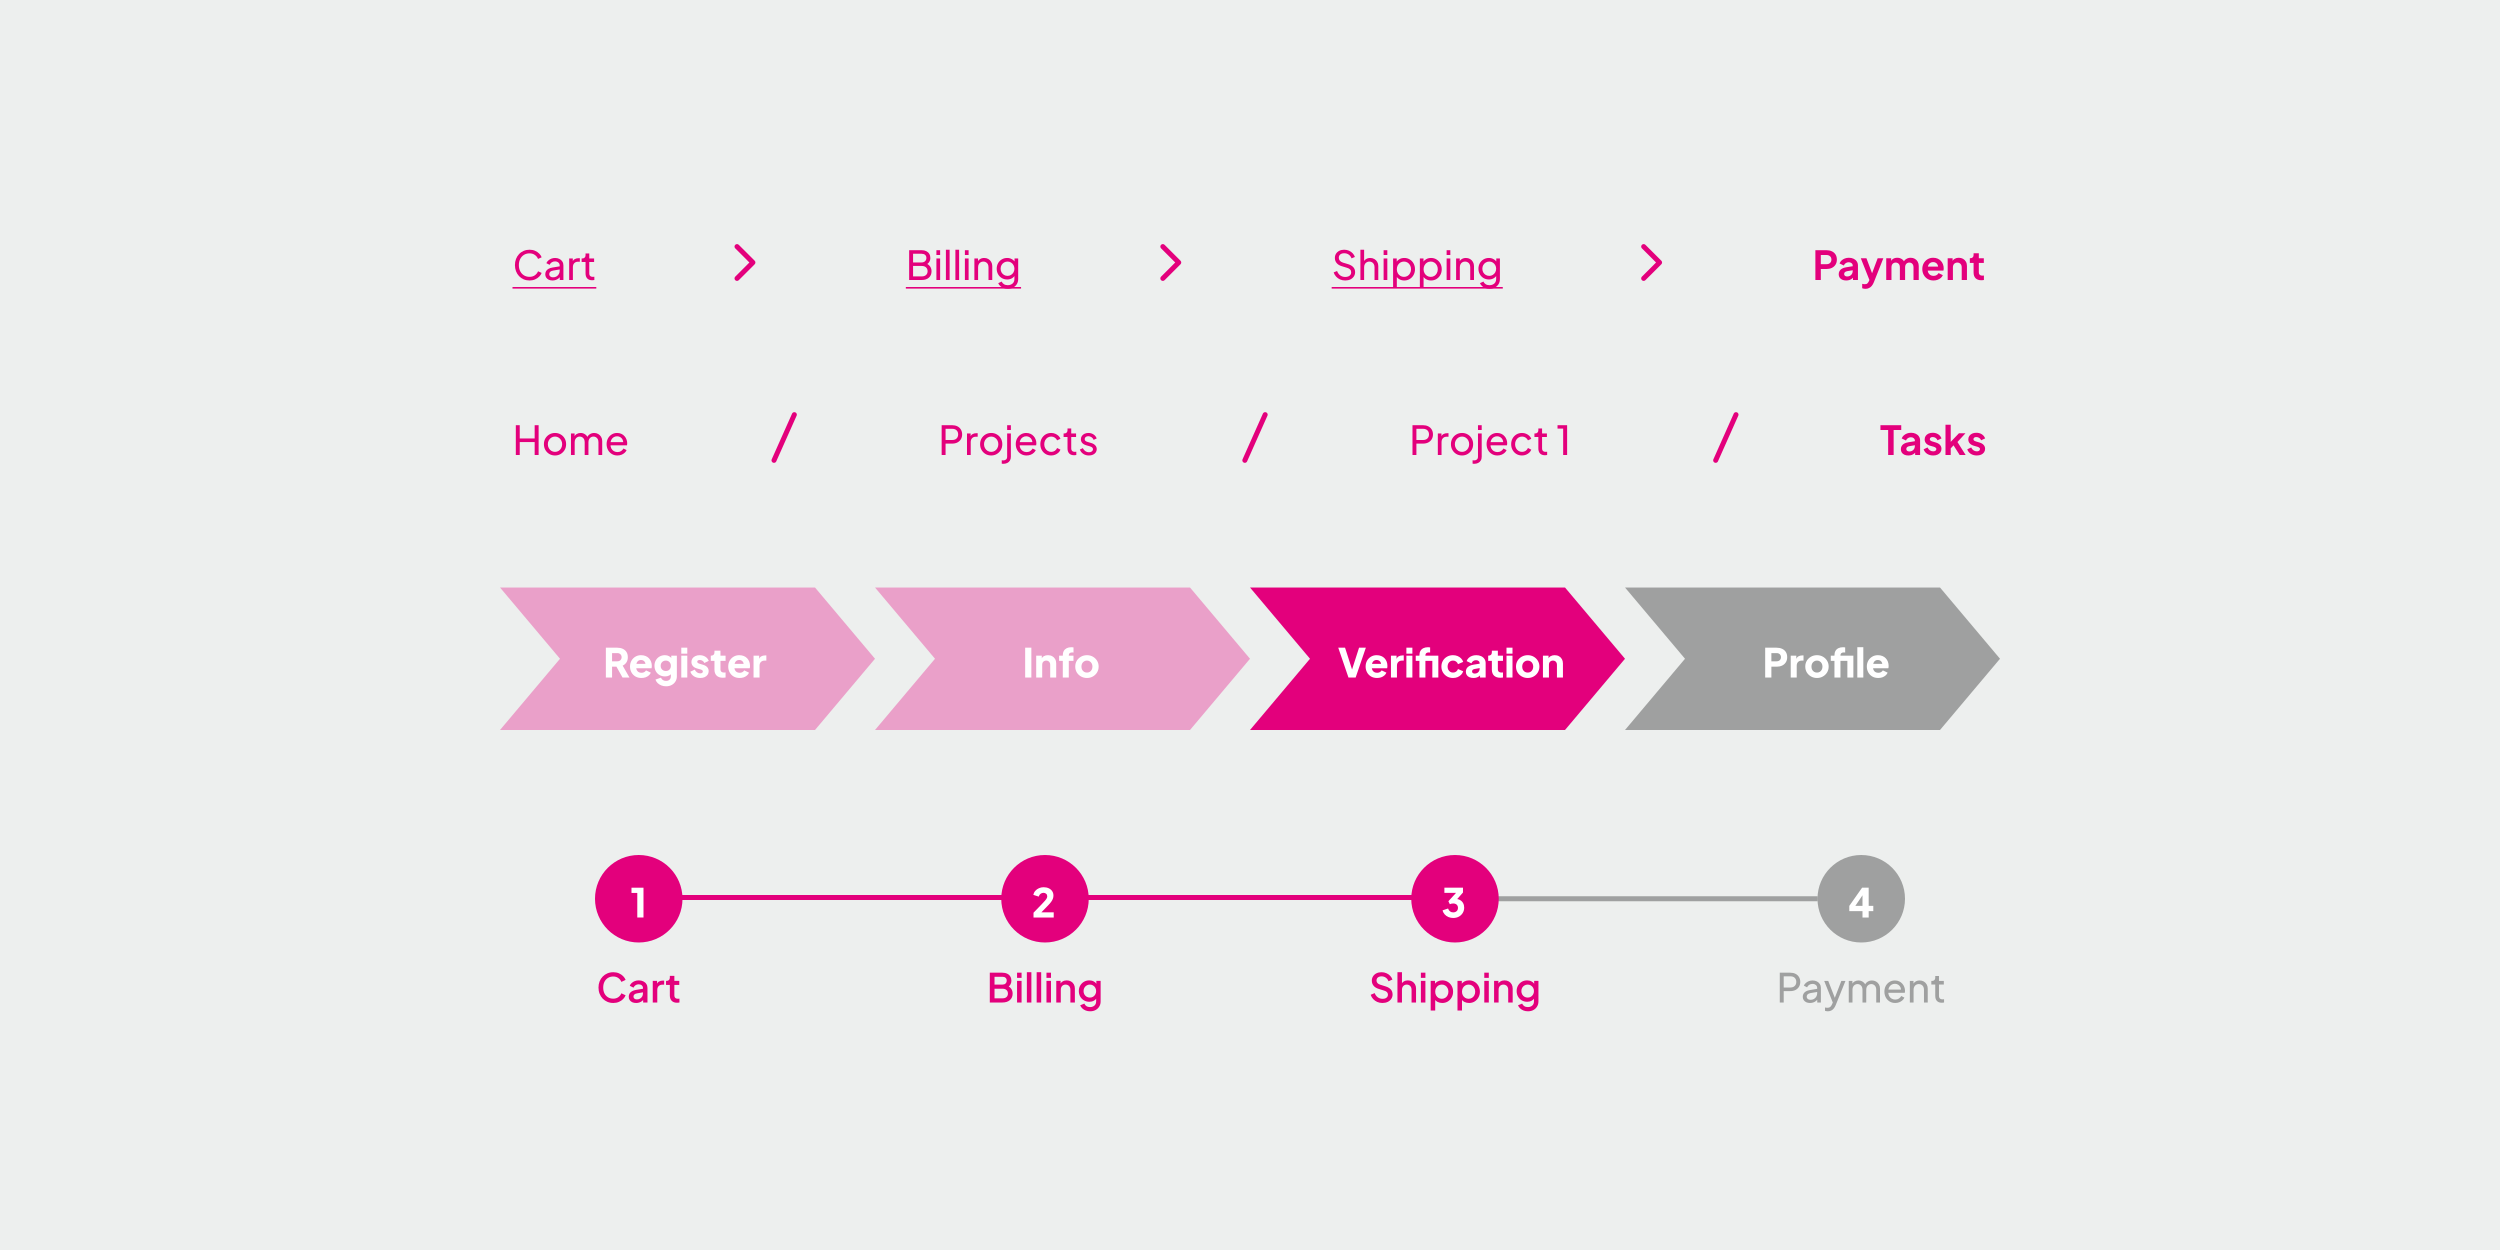 <svg width="1000" height="500" viewBox="0 0 1000 500" fill="none" xmlns="http://www.w3.org/2000/svg">
<rect width="1000" height="500" fill="#EDEFEE"/>
<path d="M211.816 112.192C210.973 112.192 210.195 112.043 209.48 111.744C208.776 111.435 208.157 111.003 207.624 110.448C207.101 109.893 206.696 109.243 206.408 108.496C206.12 107.749 205.976 106.933 205.976 106.048C205.976 105.152 206.12 104.331 206.408 103.584C206.696 102.837 207.101 102.187 207.624 101.632C208.147 101.077 208.765 100.651 209.48 100.352C210.195 100.043 210.973 99.888 211.816 99.888C212.637 99.888 213.373 100.032 214.024 100.32C214.685 100.608 215.24 100.981 215.688 101.44C216.147 101.899 216.472 102.389 216.664 102.912L215.224 103.568C214.947 102.907 214.515 102.373 213.928 101.968C213.341 101.552 212.637 101.344 211.816 101.344C210.984 101.344 210.243 101.541 209.592 101.936C208.952 102.331 208.451 102.88 208.088 103.584C207.725 104.288 207.544 105.109 207.544 106.048C207.544 106.976 207.725 107.792 208.088 108.496C208.451 109.2 208.952 109.749 209.592 110.144C210.243 110.539 210.984 110.736 211.816 110.736C212.637 110.736 213.341 110.533 213.928 110.128C214.515 109.712 214.947 109.173 215.224 108.512L216.664 109.168C216.472 109.691 216.147 110.181 215.688 110.64C215.24 111.099 214.685 111.472 214.024 111.76C213.373 112.048 212.637 112.192 211.816 112.192ZM220.993 112.192C220.427 112.192 219.926 112.091 219.489 111.888C219.062 111.675 218.726 111.387 218.481 111.024C218.235 110.651 218.113 110.224 218.113 109.744C218.113 109.285 218.209 108.875 218.401 108.512C218.603 108.139 218.913 107.824 219.329 107.568C219.755 107.312 220.289 107.131 220.929 107.024L224.129 106.496V107.744L221.265 108.224C220.71 108.32 220.305 108.496 220.049 108.752C219.803 109.008 219.681 109.323 219.681 109.696C219.681 110.048 219.819 110.341 220.097 110.576C220.385 110.811 220.742 110.928 221.169 110.928C221.713 110.928 222.182 110.816 222.577 110.592C222.982 110.357 223.297 110.043 223.521 109.648C223.755 109.253 223.873 108.816 223.873 108.336V106.144C223.873 105.675 223.697 105.296 223.345 105.008C223.003 104.709 222.55 104.56 221.985 104.56C221.494 104.56 221.057 104.688 220.673 104.944C220.299 105.189 220.022 105.52 219.841 105.936L218.545 105.264C218.705 104.869 218.961 104.517 219.312 104.208C219.665 103.888 220.075 103.637 220.545 103.456C221.014 103.275 221.505 103.184 222.016 103.184C222.678 103.184 223.259 103.312 223.761 103.568C224.262 103.813 224.651 104.16 224.929 104.608C225.217 105.045 225.361 105.557 225.361 106.144V112H223.905V110.368L224.177 110.464C223.995 110.805 223.75 111.104 223.441 111.36C223.131 111.616 222.769 111.819 222.353 111.968C221.937 112.117 221.483 112.192 220.993 112.192ZM227.668 112V103.376H229.124V104.96L228.964 104.736C229.166 104.245 229.476 103.883 229.892 103.648C230.308 103.403 230.814 103.28 231.412 103.28H231.94V104.688H231.188C230.58 104.688 230.089 104.88 229.716 105.264C229.342 105.637 229.156 106.171 229.156 106.864V112H227.668ZM236.844 112.096C236.001 112.096 235.35 111.856 234.892 111.376C234.444 110.896 234.22 110.219 234.22 109.344V104.8H232.652V103.376H232.972C233.356 103.376 233.66 103.259 233.884 103.024C234.108 102.789 234.22 102.48 234.22 102.096V101.392H235.708V103.376H237.644V104.8H235.708V109.296C235.708 109.584 235.75 109.835 235.836 110.048C235.932 110.261 236.086 110.432 236.299 110.56C236.513 110.677 236.796 110.736 237.148 110.736C237.222 110.736 237.313 110.731 237.42 110.72C237.537 110.709 237.644 110.699 237.74 110.688V112C237.601 112.032 237.446 112.053 237.276 112.064C237.105 112.085 236.961 112.096 236.844 112.096Z" fill="#E3007C"/>
<path d="M205 114.8H238.523V115.44H205V114.8Z" fill="#E3007C"/>
<path d="M301.874 105.707C302.264 105.317 302.264 104.683 301.874 104.293L295.51 97.929C295.119 97.538 294.486 97.538 294.096 97.929C293.705 98.32 293.705 98.953 294.096 99.343L299.752 105L294.096 110.657C293.705 111.047 293.705 111.681 294.096 112.071C294.486 112.462 295.119 112.462 295.51 112.071L301.874 105.707ZM300.167 106H301.167V104H300.167V106Z" fill="#E3007C"/>
<path d="M363.661 112V100.08H368.669C369.384 100.08 369.997 100.208 370.509 100.464C371.032 100.72 371.432 101.083 371.709 101.552C371.997 102.011 372.141 102.56 372.141 103.2C372.141 103.787 371.987 104.32 371.677 104.8C371.379 105.269 370.936 105.637 370.349 105.904L370.333 105.312C370.845 105.504 371.267 105.76 371.597 106.08C371.939 106.389 372.195 106.752 372.365 107.168C372.536 107.573 372.621 108.005 372.621 108.464C372.621 109.563 372.269 110.427 371.565 111.056C370.861 111.685 369.901 112 368.685 112H363.661ZM365.229 110.56H368.749C369.443 110.56 369.997 110.373 370.413 110C370.829 109.627 371.037 109.12 371.037 108.48C371.037 107.84 370.829 107.333 370.413 106.96C369.997 106.576 369.443 106.384 368.749 106.384H365.229V110.56ZM365.229 104.976H368.637C369.213 104.976 369.677 104.811 370.029 104.48C370.381 104.139 370.557 103.707 370.557 103.184C370.557 102.64 370.381 102.224 370.029 101.936C369.677 101.648 369.213 101.504 368.637 101.504H365.229V104.976ZM374.563 112V103.376H376.051V112H374.563ZM374.563 102V100.08H376.051V102H374.563ZM378.36 112V99.888H379.848V112H378.36ZM382.157 112V99.888H383.645V112H382.157ZM385.954 112V103.376H387.442V112H385.954ZM385.954 102V100.08H387.442V102H385.954ZM389.751 112V103.376H391.207V105.056L390.967 104.912C391.18 104.368 391.522 103.947 391.991 103.648C392.471 103.339 393.031 103.184 393.671 103.184C394.29 103.184 394.839 103.323 395.319 103.6C395.81 103.877 396.194 104.261 396.471 104.752C396.759 105.243 396.903 105.797 396.903 106.416V112H395.399V106.896C395.399 106.416 395.314 106.011 395.143 105.68C394.972 105.349 394.727 105.093 394.407 104.912C394.098 104.72 393.74 104.624 393.335 104.624C392.93 104.624 392.567 104.72 392.247 104.912C391.938 105.093 391.692 105.355 391.511 105.696C391.33 106.027 391.239 106.427 391.239 106.896V112H389.751ZM403.144 115.52C402.536 115.52 401.971 115.424 401.448 115.232C400.936 115.04 400.494 114.773 400.12 114.432C399.758 114.101 399.48 113.712 399.288 113.264L400.68 112.624C400.83 113.029 401.112 113.371 401.528 113.648C401.955 113.936 402.488 114.08 403.128 114.08C403.619 114.08 404.062 113.984 404.456 113.792C404.862 113.611 405.182 113.333 405.416 112.96C405.651 112.597 405.768 112.155 405.768 111.632V109.696L406.04 109.984C405.742 110.571 405.31 111.019 404.744 111.328C404.19 111.637 403.576 111.792 402.904 111.792C402.094 111.792 401.368 111.605 400.728 111.232C400.088 110.848 399.587 110.331 399.224 109.68C398.862 109.019 398.68 108.288 398.68 107.488C398.68 106.677 398.862 105.947 399.224 105.296C399.587 104.645 400.083 104.133 400.712 103.76C401.352 103.376 402.078 103.184 402.888 103.184C403.56 103.184 404.168 103.339 404.712 103.648C405.267 103.947 405.71 104.363 406.04 104.896L405.816 105.296V103.376H407.272V111.632C407.272 112.379 407.096 113.045 406.744 113.632C406.392 114.219 405.902 114.677 405.272 115.008C404.654 115.349 403.944 115.52 403.144 115.52ZM403.032 110.352C403.544 110.352 404.003 110.224 404.408 109.968C404.824 109.712 405.155 109.371 405.4 108.944C405.646 108.507 405.768 108.021 405.768 107.488C405.768 106.965 405.646 106.485 405.4 106.048C405.155 105.611 404.824 105.264 404.408 105.008C404.003 104.752 403.544 104.624 403.032 104.624C402.51 104.624 402.035 104.752 401.608 105.008C401.182 105.264 400.846 105.611 400.6 106.048C400.366 106.475 400.248 106.955 400.248 107.488C400.248 108.021 400.366 108.507 400.6 108.944C400.846 109.371 401.176 109.712 401.592 109.968C402.019 110.224 402.499 110.352 403.032 110.352Z" fill="#E3007C"/>
<path d="M362.333 114.8H408.424V115.44H362.333V114.8Z" fill="#E3007C"/>
<path d="M472.207 105.707C472.598 105.317 472.598 104.683 472.207 104.293L465.843 97.929C465.453 97.538 464.819 97.538 464.429 97.929C464.038 98.32 464.038 98.953 464.429 99.343L470.086 105L464.429 110.657C464.038 111.047 464.038 111.681 464.429 112.071C464.819 112.462 465.453 112.462 465.843 112.071L472.207 105.707ZM470.5 106H471.5V104H470.5V106Z" fill="#E3007C"/>
<path d="M538.091 112.192C537.333 112.192 536.64 112.053 536.011 111.776C535.381 111.488 534.848 111.099 534.411 110.608C533.973 110.117 533.659 109.568 533.467 108.96L534.827 108.4C535.115 109.168 535.541 109.76 536.107 110.176C536.683 110.581 537.355 110.784 538.123 110.784C538.592 110.784 539.003 110.709 539.355 110.56C539.707 110.411 539.979 110.203 540.171 109.936C540.373 109.659 540.475 109.339 540.475 108.976C540.475 108.475 540.331 108.08 540.043 107.792C539.765 107.493 539.355 107.269 538.811 107.12L536.619 106.448C535.755 106.181 535.093 105.76 534.635 105.184C534.176 104.608 533.947 103.947 533.947 103.2C533.947 102.549 534.101 101.979 534.411 101.488C534.731 100.987 535.168 100.597 535.723 100.32C536.288 100.032 536.928 99.888 537.643 99.888C538.357 99.888 539.003 100.016 539.579 100.272C540.165 100.528 540.661 100.875 541.067 101.312C541.472 101.739 541.771 102.229 541.963 102.784L540.619 103.344C540.363 102.672 539.979 102.165 539.467 101.824C538.955 101.472 538.352 101.296 537.659 101.296C537.232 101.296 536.853 101.371 536.523 101.52C536.203 101.659 535.952 101.867 535.771 102.144C535.6 102.411 535.515 102.731 535.515 103.104C535.515 103.541 535.653 103.931 535.931 104.272C536.208 104.613 536.629 104.875 537.195 105.056L539.195 105.648C540.133 105.936 540.843 106.347 541.323 106.88C541.803 107.413 542.043 108.075 542.043 108.864C542.043 109.515 541.872 110.091 541.531 110.592C541.2 111.093 540.736 111.488 540.139 111.776C539.552 112.053 538.869 112.192 538.091 112.192ZM544.162 112V99.888H545.65V105.056L545.378 104.912C545.592 104.368 545.933 103.947 546.402 103.648C546.882 103.339 547.442 103.184 548.082 103.184C548.701 103.184 549.25 103.323 549.73 103.6C550.221 103.877 550.605 104.261 550.882 104.752C551.17 105.243 551.314 105.797 551.314 106.416V112H549.81V106.896C549.81 106.416 549.72 106.011 549.538 105.68C549.368 105.349 549.128 105.093 548.818 104.912C548.509 104.72 548.152 104.624 547.746 104.624C547.352 104.624 546.994 104.72 546.674 104.912C546.354 105.093 546.104 105.355 545.922 105.696C545.741 106.027 545.65 106.427 545.65 106.896V112H544.162ZM553.444 112V103.376H554.932V112H553.444ZM553.444 102V100.08H554.932V102H553.444ZM557.241 115.2V103.376H558.697V105.232L558.505 104.864C558.825 104.352 559.262 103.947 559.817 103.648C560.371 103.339 561.006 103.184 561.721 103.184C562.531 103.184 563.257 103.381 563.897 103.776C564.547 104.171 565.059 104.709 565.433 105.392C565.806 106.064 565.993 106.832 565.993 107.696C565.993 108.539 565.806 109.301 565.433 109.984C565.059 110.667 564.547 111.205 563.897 111.6C563.257 111.995 562.526 112.192 561.705 112.192C561.011 112.192 560.377 112.037 559.801 111.728C559.235 111.419 558.798 110.981 558.489 110.416L558.729 110.16V115.2H557.241ZM561.593 110.752C562.137 110.752 562.622 110.619 563.049 110.352C563.475 110.085 563.806 109.723 564.041 109.264C564.286 108.795 564.409 108.272 564.409 107.696C564.409 107.099 564.286 106.576 564.041 106.128C563.806 105.669 563.475 105.307 563.049 105.04C562.622 104.763 562.137 104.624 561.593 104.624C561.049 104.624 560.558 104.757 560.121 105.024C559.694 105.291 559.353 105.659 559.097 106.128C558.851 106.587 558.729 107.109 558.729 107.696C558.729 108.272 558.851 108.795 559.097 109.264C559.353 109.723 559.694 110.085 560.121 110.352C560.558 110.619 561.049 110.752 561.593 110.752ZM567.944 115.2V103.376H569.4V105.232L569.208 104.864C569.528 104.352 569.965 103.947 570.52 103.648C571.074 103.339 571.709 103.184 572.424 103.184C573.234 103.184 573.96 103.381 574.6 103.776C575.25 104.171 575.762 104.709 576.136 105.392C576.509 106.064 576.696 106.832 576.696 107.696C576.696 108.539 576.509 109.301 576.136 109.984C575.762 110.667 575.25 111.205 574.6 111.6C573.96 111.995 573.229 112.192 572.408 112.192C571.714 112.192 571.08 112.037 570.504 111.728C569.938 111.419 569.501 110.981 569.192 110.416L569.432 110.16V115.2H567.944ZM572.296 110.752C572.84 110.752 573.325 110.619 573.752 110.352C574.178 110.085 574.509 109.723 574.744 109.264C574.989 108.795 575.112 108.272 575.112 107.696C575.112 107.099 574.989 106.576 574.744 106.128C574.509 105.669 574.178 105.307 573.752 105.04C573.325 104.763 572.84 104.624 572.296 104.624C571.752 104.624 571.261 104.757 570.824 105.024C570.397 105.291 570.056 105.659 569.8 106.128C569.554 106.587 569.432 107.109 569.432 107.696C569.432 108.272 569.554 108.795 569.8 109.264C570.056 109.723 570.397 110.085 570.824 110.352C571.261 110.619 571.752 110.752 572.296 110.752ZM578.647 112V103.376H580.135V112H578.647ZM578.647 102V100.08H580.135V102H578.647ZM582.444 112V103.376H583.9V105.056L583.66 104.912C583.873 104.368 584.214 103.947 584.684 103.648C585.164 103.339 585.724 103.184 586.364 103.184C586.982 103.184 587.532 103.323 588.012 103.6C588.502 103.877 588.886 104.261 589.164 104.752C589.452 105.243 589.596 105.797 589.596 106.416V112H588.092V106.896C588.092 106.416 588.006 106.011 587.836 105.68C587.665 105.349 587.42 105.093 587.1 104.912C586.79 104.72 586.433 104.624 586.028 104.624C585.622 104.624 585.26 104.72 584.94 104.912C584.63 105.093 584.385 105.355 584.204 105.696C584.022 106.027 583.932 106.427 583.932 106.896V112H582.444ZM595.837 115.52C595.229 115.52 594.664 115.424 594.141 115.232C593.629 115.04 593.186 114.773 592.813 114.432C592.45 114.101 592.173 113.712 591.981 113.264L593.373 112.624C593.522 113.029 593.805 113.371 594.221 113.648C594.648 113.936 595.181 114.08 595.821 114.08C596.312 114.08 596.754 113.984 597.149 113.792C597.554 113.611 597.874 113.333 598.109 112.96C598.344 112.597 598.461 112.155 598.461 111.632V109.696L598.733 109.984C598.434 110.571 598.002 111.019 597.437 111.328C596.882 111.637 596.269 111.792 595.597 111.792C594.786 111.792 594.061 111.605 593.421 111.232C592.781 110.848 592.28 110.331 591.917 109.68C591.554 109.019 591.373 108.288 591.373 107.488C591.373 106.677 591.554 105.947 591.917 105.296C592.28 104.645 592.776 104.133 593.405 103.76C594.045 103.376 594.77 103.184 595.581 103.184C596.253 103.184 596.861 103.339 597.405 103.648C597.96 103.947 598.402 104.363 598.733 104.896L598.509 105.296V103.376H599.965V111.632C599.965 112.379 599.789 113.045 599.437 113.632C599.085 114.219 598.594 114.677 597.965 115.008C597.346 115.349 596.637 115.52 595.837 115.52ZM595.725 110.352C596.237 110.352 596.696 110.224 597.101 109.968C597.517 109.712 597.848 109.371 598.093 108.944C598.338 108.507 598.461 108.021 598.461 107.488C598.461 106.965 598.338 106.485 598.093 106.048C597.848 105.611 597.517 105.264 597.101 105.008C596.696 104.752 596.237 104.624 595.725 104.624C595.202 104.624 594.728 104.752 594.301 105.008C593.874 105.264 593.538 105.611 593.293 106.048C593.058 106.475 592.941 106.955 592.941 107.488C592.941 108.021 593.058 108.507 593.293 108.944C593.538 109.371 593.869 109.712 594.285 109.968C594.712 110.224 595.192 110.352 595.725 110.352Z" fill="#E3007C"/>
<path d="M532.667 114.8H601.117V115.44H532.667V114.8Z" fill="#E3007C"/>
<path d="M664.54 105.707C664.931 105.317 664.931 104.683 664.54 104.293L658.176 97.929C657.786 97.538 657.153 97.538 656.762 97.929C656.372 98.32 656.372 98.953 656.762 99.343L662.419 105L656.762 110.657C656.372 111.047 656.372 111.681 656.762 112.071C657.153 112.462 657.786 112.462 658.176 112.071L664.54 105.707ZM662.833 106H663.833V104H662.833V106Z" fill="#E3007C"/>
<path d="M726.152 112V100.08H730.6C731.411 100.08 732.125 100.229 732.744 100.528C733.373 100.816 733.864 101.243 734.216 101.808C734.568 102.363 734.744 103.04 734.744 103.84C734.744 104.629 734.563 105.307 734.2 105.872C733.848 106.427 733.363 106.853 732.744 107.152C732.125 107.451 731.411 107.6 730.6 107.6H728.328V112H726.152ZM728.328 105.68H730.632C731.027 105.68 731.368 105.605 731.656 105.456C731.944 105.296 732.168 105.077 732.328 104.8C732.488 104.523 732.568 104.203 732.568 103.84C732.568 103.467 732.488 103.147 732.328 102.88C732.168 102.603 731.944 102.389 731.656 102.24C731.368 102.08 731.027 102 730.632 102H728.328V105.68ZM738.475 112.192C737.867 112.192 737.339 112.091 736.891 111.888C736.443 111.685 736.097 111.397 735.851 111.024C735.606 110.64 735.483 110.197 735.483 109.696C735.483 109.216 735.59 108.789 735.803 108.416C736.017 108.032 736.347 107.712 736.795 107.456C737.243 107.2 737.809 107.019 738.491 106.912L741.339 106.448V108.048L738.891 108.464C738.475 108.539 738.166 108.672 737.963 108.864C737.761 109.056 737.659 109.307 737.659 109.616C737.659 109.915 737.771 110.155 737.995 110.336C738.23 110.507 738.518 110.592 738.859 110.592C739.297 110.592 739.681 110.501 740.011 110.32C740.353 110.128 740.614 109.867 740.795 109.536C740.987 109.205 741.083 108.843 741.083 108.448V106.208C741.083 105.835 740.934 105.525 740.635 105.28C740.347 105.024 739.963 104.896 739.483 104.896C739.035 104.896 738.635 105.019 738.283 105.264C737.942 105.499 737.691 105.813 737.531 106.208L735.819 105.376C735.99 104.917 736.257 104.523 736.619 104.192C736.993 103.851 737.43 103.584 737.931 103.392C738.433 103.2 738.977 103.104 739.563 103.104C740.278 103.104 740.907 103.237 741.451 103.504C741.995 103.76 742.417 104.123 742.715 104.592C743.025 105.051 743.179 105.589 743.179 106.208V112H741.195V110.512L741.643 110.48C741.419 110.853 741.153 111.168 740.843 111.424C740.534 111.669 740.182 111.861 739.787 112C739.393 112.128 738.955 112.192 738.475 112.192ZM746.173 115.536C745.938 115.536 745.709 115.515 745.485 115.472C745.261 115.44 745.058 115.381 744.877 115.296V113.536C745.015 113.568 745.181 113.6 745.373 113.632C745.575 113.664 745.762 113.68 745.933 113.68C746.413 113.68 746.759 113.568 746.973 113.344C747.197 113.12 747.394 112.827 747.565 112.464L748.141 111.12L748.109 112.88L744.317 103.296H746.573L749.229 110.368H748.429L751.069 103.296H753.341L749.549 112.88C749.325 113.445 749.053 113.925 748.733 114.32C748.413 114.715 748.039 115.013 747.613 115.216C747.197 115.429 746.717 115.536 746.173 115.536ZM754.492 112V103.296H756.46V105.312L756.236 104.976C756.396 104.347 756.716 103.877 757.196 103.568C757.676 103.259 758.241 103.104 758.892 103.104C759.606 103.104 760.236 103.291 760.78 103.664C761.324 104.037 761.676 104.528 761.836 105.136L761.244 105.184C761.51 104.491 761.91 103.973 762.444 103.632C762.977 103.28 763.59 103.104 764.284 103.104C764.902 103.104 765.452 103.243 765.932 103.52C766.422 103.797 766.806 104.187 767.084 104.688C767.361 105.179 767.5 105.749 767.5 106.4V112H765.404V106.896C765.404 106.512 765.334 106.181 765.196 105.904C765.057 105.627 764.865 105.413 764.62 105.264C764.374 105.104 764.076 105.024 763.724 105.024C763.393 105.024 763.1 105.104 762.844 105.264C762.588 105.413 762.39 105.627 762.252 105.904C762.113 106.181 762.044 106.512 762.044 106.896V112H759.948V106.896C759.948 106.512 759.878 106.181 759.74 105.904C759.601 105.627 759.404 105.413 759.148 105.264C758.902 105.104 758.609 105.024 758.268 105.024C757.937 105.024 757.644 105.104 757.388 105.264C757.132 105.413 756.934 105.627 756.796 105.904C756.657 106.181 756.588 106.512 756.588 106.896V112H754.492ZM773.401 112.192C772.505 112.192 771.721 111.989 771.049 111.584C770.377 111.179 769.854 110.629 769.481 109.936C769.108 109.243 768.921 108.475 768.921 107.632C768.921 106.757 769.108 105.984 769.481 105.312C769.865 104.629 770.382 104.091 771.033 103.696C771.694 103.301 772.43 103.104 773.241 103.104C773.924 103.104 774.521 103.216 775.033 103.44C775.556 103.664 775.998 103.973 776.361 104.368C776.724 104.763 777.001 105.216 777.193 105.728C777.385 106.229 777.481 106.773 777.481 107.36C777.481 107.509 777.47 107.664 777.449 107.824C777.438 107.984 777.412 108.123 777.369 108.24H770.649V106.64H776.185L775.193 107.392C775.289 106.901 775.262 106.464 775.113 106.08C774.974 105.696 774.74 105.392 774.409 105.168C774.089 104.944 773.7 104.832 773.241 104.832C772.804 104.832 772.414 104.944 772.073 105.168C771.732 105.381 771.47 105.701 771.289 106.128C771.118 106.544 771.054 107.051 771.097 107.648C771.054 108.181 771.124 108.656 771.305 109.072C771.497 109.477 771.774 109.792 772.137 110.016C772.51 110.24 772.937 110.352 773.417 110.352C773.897 110.352 774.302 110.251 774.633 110.048C774.974 109.845 775.241 109.573 775.433 109.232L777.129 110.064C776.958 110.48 776.692 110.848 776.329 111.168C775.966 111.488 775.534 111.739 775.033 111.92C774.542 112.101 773.998 112.192 773.401 112.192ZM779.07 112V103.296H781.038V105.008L780.878 104.704C781.08 104.181 781.411 103.787 781.87 103.52C782.339 103.243 782.883 103.104 783.502 103.104C784.142 103.104 784.707 103.243 785.198 103.52C785.699 103.797 786.088 104.187 786.366 104.688C786.643 105.179 786.782 105.749 786.782 106.4V112H784.686V106.896C784.686 106.512 784.611 106.181 784.462 105.904C784.312 105.627 784.104 105.413 783.838 105.264C783.582 105.104 783.278 105.024 782.926 105.024C782.584 105.024 782.28 105.104 782.014 105.264C781.747 105.413 781.539 105.627 781.39 105.904C781.24 106.181 781.166 106.512 781.166 106.896V112H779.07ZM792.522 112.096C791.541 112.096 790.778 111.829 790.234 111.296C789.701 110.752 789.434 109.989 789.434 109.008V105.168H787.93V103.296H788.09C788.517 103.296 788.847 103.184 789.082 102.96C789.317 102.736 789.434 102.411 789.434 101.984V101.312H791.53V103.296H793.53V105.168H791.53V108.896C791.53 109.184 791.578 109.429 791.674 109.632C791.781 109.835 791.941 109.989 792.154 110.096C792.378 110.203 792.661 110.256 793.002 110.256C793.077 110.256 793.162 110.251 793.258 110.24C793.365 110.229 793.466 110.219 793.562 110.208V112C793.413 112.021 793.242 112.043 793.05 112.064C792.858 112.085 792.682 112.096 792.522 112.096Z" fill="#E3007C"/>
<path d="M206.328 182V170.08H207.896V175.392H213.864V170.08H215.448V182H213.864V176.832H207.896V182H206.328ZM222.014 182.192C221.182 182.192 220.43 182 219.758 181.616C219.086 181.221 218.552 180.683 218.158 180C217.763 179.317 217.566 178.544 217.566 177.68C217.566 176.816 217.758 176.048 218.142 175.376C218.536 174.704 219.07 174.171 219.742 173.776C220.414 173.381 221.171 173.184 222.014 173.184C222.846 173.184 223.598 173.381 224.27 173.776C224.942 174.16 225.47 174.688 225.854 175.36C226.248 176.032 226.446 176.805 226.446 177.68C226.446 178.555 226.243 179.333 225.838 180.016C225.432 180.688 224.894 181.221 224.222 181.616C223.56 182 222.824 182.192 222.014 182.192ZM222.014 180.752C222.547 180.752 223.027 180.619 223.454 180.352C223.891 180.085 224.232 179.717 224.478 179.248C224.734 178.779 224.862 178.256 224.862 177.68C224.862 177.093 224.734 176.576 224.478 176.128C224.232 175.669 223.891 175.307 223.454 175.04C223.027 174.763 222.547 174.624 222.014 174.624C221.47 174.624 220.979 174.763 220.542 175.04C220.115 175.307 219.774 175.669 219.518 176.128C219.262 176.576 219.134 177.093 219.134 177.68C219.134 178.256 219.262 178.779 219.518 179.248C219.774 179.717 220.115 180.085 220.542 180.352C220.979 180.619 221.47 180.752 222.014 180.752ZM228.386 182V173.376H229.842V175.136L229.634 174.864C229.848 174.32 230.189 173.904 230.658 173.616C231.128 173.328 231.656 173.184 232.242 173.184C232.914 173.184 233.517 173.371 234.05 173.744C234.594 174.117 234.968 174.608 235.17 175.216L234.754 175.232C234.978 174.56 235.357 174.053 235.89 173.712C236.424 173.36 237.016 173.184 237.666 173.184C238.264 173.184 238.802 173.323 239.282 173.6C239.773 173.877 240.162 174.261 240.45 174.752C240.738 175.243 240.882 175.797 240.882 176.416V182H239.378V176.896C239.378 176.416 239.293 176.011 239.122 175.68C238.952 175.349 238.717 175.093 238.418 174.912C238.13 174.72 237.789 174.624 237.394 174.624C237.01 174.624 236.664 174.72 236.354 174.912C236.056 175.093 235.816 175.355 235.634 175.696C235.464 176.027 235.378 176.427 235.378 176.896V182H233.874V176.896C233.874 176.416 233.789 176.011 233.618 175.68C233.448 175.349 233.213 175.093 232.914 174.912C232.626 174.72 232.285 174.624 231.89 174.624C231.506 174.624 231.16 174.72 230.85 174.912C230.552 175.093 230.312 175.355 230.13 175.696C229.96 176.027 229.874 176.427 229.874 176.896V182H228.386ZM246.964 182.192C246.132 182.192 245.39 181.995 244.74 181.6C244.089 181.205 243.577 180.667 243.204 179.984C242.83 179.291 242.644 178.517 242.644 177.664C242.644 176.8 242.825 176.032 243.188 175.36C243.561 174.688 244.062 174.16 244.692 173.776C245.332 173.381 246.046 173.184 246.836 173.184C247.476 173.184 248.041 173.301 248.532 173.536C249.033 173.76 249.454 174.069 249.796 174.464C250.148 174.848 250.414 175.291 250.596 175.792C250.788 176.283 250.884 176.795 250.884 177.328C250.884 177.445 250.873 177.579 250.852 177.728C250.841 177.867 250.825 178 250.804 178.128H243.732V176.848H249.94L249.236 177.424C249.332 176.869 249.278 176.373 249.076 175.936C248.873 175.499 248.574 175.152 248.18 174.896C247.785 174.64 247.337 174.512 246.836 174.512C246.334 174.512 245.876 174.64 245.46 174.896C245.044 175.152 244.718 175.52 244.484 176C244.26 176.469 244.169 177.029 244.212 177.68C244.169 178.309 244.265 178.864 244.5 179.344C244.745 179.813 245.086 180.181 245.524 180.448C245.972 180.704 246.457 180.832 246.98 180.832C247.556 180.832 248.041 180.699 248.436 180.432C248.83 180.165 249.15 179.824 249.396 179.408L250.644 180.048C250.473 180.443 250.206 180.805 249.844 181.136C249.492 181.456 249.07 181.712 248.58 181.904C248.1 182.096 247.561 182.192 246.964 182.192Z" fill="#E3007C"/>
<path d="M309.599 184.135L317.734 165.865" stroke="#E3007C" stroke-width="2" stroke-linecap="round"/>
<path d="M376.661 182V170.08H380.869C381.659 170.08 382.352 170.229 382.949 170.528C383.547 170.827 384.011 171.253 384.341 171.808C384.683 172.363 384.853 173.013 384.853 173.76C384.853 174.507 384.683 175.157 384.341 175.712C384.011 176.256 383.547 176.683 382.949 176.992C382.363 177.291 381.669 177.44 380.869 177.44H378.229V182H376.661ZM378.229 176H380.917C381.397 176 381.813 175.909 382.165 175.728C382.517 175.547 382.789 175.285 382.981 174.944C383.173 174.603 383.269 174.208 383.269 173.76C383.269 173.301 383.173 172.907 382.981 172.576C382.789 172.235 382.517 171.973 382.165 171.792C381.813 171.611 381.397 171.52 380.917 171.52H378.229V176ZM386.798 182V173.376H388.254V174.96L388.094 174.736C388.297 174.245 388.606 173.883 389.022 173.648C389.438 173.403 389.945 173.28 390.542 173.28H391.07V174.688H390.318C389.71 174.688 389.219 174.88 388.846 175.264C388.473 175.637 388.286 176.171 388.286 176.864V182H386.798ZM396.488 182.192C395.656 182.192 394.904 182 394.232 181.616C393.56 181.221 393.026 180.683 392.632 180C392.237 179.317 392.04 178.544 392.04 177.68C392.04 176.816 392.232 176.048 392.616 175.376C393.01 174.704 393.544 174.171 394.216 173.776C394.888 173.381 395.645 173.184 396.488 173.184C397.32 173.184 398.072 173.381 398.744 173.776C399.416 174.16 399.944 174.688 400.328 175.36C400.722 176.032 400.92 176.805 400.92 177.68C400.92 178.555 400.717 179.333 400.312 180.016C399.906 180.688 399.368 181.221 398.696 181.616C398.034 182 397.298 182.192 396.488 182.192ZM396.488 180.752C397.021 180.752 397.501 180.619 397.928 180.352C398.365 180.085 398.706 179.717 398.952 179.248C399.208 178.779 399.336 178.256 399.336 177.68C399.336 177.093 399.208 176.576 398.952 176.128C398.706 175.669 398.365 175.307 397.928 175.04C397.501 174.763 397.021 174.624 396.488 174.624C395.944 174.624 395.453 174.763 395.016 175.04C394.589 175.307 394.248 175.669 393.992 176.128C393.736 176.576 393.608 177.093 393.608 177.68C393.608 178.256 393.736 178.779 393.992 179.248C394.248 179.717 394.589 180.085 395.016 180.352C395.453 180.619 395.944 180.752 396.488 180.752ZM401.388 185.52C401.292 185.52 401.175 185.515 401.036 185.504C400.898 185.493 400.786 185.477 400.7 185.456V184.112C400.914 184.144 401.127 184.16 401.34 184.16C401.778 184.16 402.14 184.037 402.428 183.792C402.716 183.547 402.86 183.173 402.86 182.672V173.376H404.348V182.672C404.348 183.291 404.22 183.808 403.964 184.224C403.708 184.651 403.356 184.971 402.908 185.184C402.46 185.408 401.954 185.52 401.388 185.52ZM402.86 172V170.08H404.348V172H402.86ZM410.625 182.192C409.793 182.192 409.052 181.995 408.401 181.6C407.751 181.205 407.239 180.667 406.865 179.984C406.492 179.291 406.305 178.517 406.305 177.664C406.305 176.8 406.487 176.032 406.849 175.36C407.223 174.688 407.724 174.16 408.353 173.776C408.993 173.381 409.708 173.184 410.497 173.184C411.137 173.184 411.703 173.301 412.193 173.536C412.695 173.76 413.116 174.069 413.457 174.464C413.809 174.848 414.076 175.291 414.257 175.792C414.449 176.283 414.545 176.795 414.545 177.328C414.545 177.445 414.535 177.579 414.513 177.728C414.503 177.867 414.487 178 414.465 178.128H407.393V176.848H413.601L412.897 177.424C412.993 176.869 412.94 176.373 412.737 175.936C412.535 175.499 412.236 175.152 411.841 174.896C411.447 174.64 410.999 174.512 410.497 174.512C409.996 174.512 409.537 174.64 409.121 174.896C408.705 175.152 408.38 175.52 408.145 176C407.921 176.469 407.831 177.029 407.873 177.68C407.831 178.309 407.927 178.864 408.161 179.344C408.407 179.813 408.748 180.181 409.185 180.448C409.633 180.704 410.119 180.832 410.641 180.832C411.217 180.832 411.703 180.699 412.097 180.432C412.492 180.165 412.812 179.824 413.057 179.408L414.305 180.048C414.135 180.443 413.868 180.805 413.505 181.136C413.153 181.456 412.732 181.712 412.241 181.904C411.761 182.096 411.223 182.192 410.625 182.192ZM420.485 182.192C419.643 182.192 418.891 181.995 418.229 181.6C417.579 181.205 417.067 180.667 416.693 179.984C416.32 179.301 416.133 178.533 416.133 177.68C416.133 176.816 416.32 176.048 416.693 175.376C417.067 174.704 417.579 174.171 418.229 173.776C418.891 173.381 419.643 173.184 420.485 173.184C421.051 173.184 421.579 173.285 422.069 173.488C422.56 173.691 422.992 173.963 423.365 174.304C423.739 174.645 424.011 175.045 424.181 175.504L422.853 176.144C422.651 175.696 422.341 175.333 421.925 175.056C421.509 174.768 421.029 174.624 420.485 174.624C419.963 174.624 419.488 174.757 419.061 175.024C418.645 175.291 418.315 175.653 418.069 176.112C417.824 176.571 417.701 177.099 417.701 177.696C417.701 178.272 417.824 178.795 418.069 179.264C418.315 179.723 418.645 180.085 419.061 180.352C419.488 180.619 419.963 180.752 420.485 180.752C421.029 180.752 421.509 180.613 421.925 180.336C422.341 180.048 422.651 179.669 422.853 179.2L424.181 179.872C424.011 180.32 423.739 180.72 423.365 181.072C422.992 181.413 422.56 181.685 422.069 181.888C421.579 182.091 421.051 182.192 420.485 182.192ZM429.63 182.096C428.787 182.096 428.137 181.856 427.678 181.376C427.23 180.896 427.006 180.219 427.006 179.344V174.8H425.438V173.376H425.758C426.142 173.376 426.446 173.259 426.67 173.024C426.894 172.789 427.006 172.48 427.006 172.096V171.392H428.494V173.376H430.43V174.8H428.494V179.296C428.494 179.584 428.537 179.835 428.622 180.048C428.718 180.261 428.873 180.432 429.086 180.56C429.299 180.677 429.582 180.736 429.934 180.736C430.009 180.736 430.099 180.731 430.206 180.72C430.323 180.709 430.43 180.699 430.526 180.688V182C430.387 182.032 430.233 182.053 430.062 182.064C429.891 182.085 429.747 182.096 429.63 182.096ZM435.558 182.192C434.694 182.192 433.942 181.979 433.302 181.552C432.662 181.125 432.208 180.549 431.942 179.824L433.126 179.248C433.371 179.76 433.707 180.165 434.134 180.464C434.56 180.763 435.035 180.912 435.558 180.912C436.027 180.912 436.416 180.8 436.726 180.576C437.035 180.352 437.19 180.059 437.19 179.696C437.19 179.44 437.115 179.237 436.966 179.088C436.827 178.928 436.656 178.805 436.454 178.72C436.251 178.624 436.064 178.555 435.894 178.512L434.598 178.144C433.819 177.92 433.248 177.6 432.886 177.184C432.534 176.768 432.358 176.283 432.358 175.728C432.358 175.216 432.486 174.773 432.742 174.4C433.008 174.016 433.366 173.717 433.814 173.504C434.272 173.291 434.784 173.184 435.35 173.184C436.107 173.184 436.784 173.376 437.382 173.76C437.99 174.144 438.422 174.683 438.678 175.376L437.462 175.936C437.27 175.488 436.982 175.136 436.598 174.88C436.214 174.613 435.782 174.48 435.302 174.48C434.864 174.48 434.518 174.592 434.262 174.816C434.006 175.029 433.878 175.301 433.878 175.632C433.878 175.877 433.942 176.08 434.07 176.24C434.198 176.389 434.352 176.507 434.534 176.592C434.715 176.667 434.891 176.731 435.062 176.784L436.47 177.2C437.174 177.403 437.718 177.717 438.102 178.144C438.496 178.571 438.694 179.083 438.694 179.68C438.694 180.16 438.56 180.592 438.294 180.976C438.027 181.36 437.659 181.659 437.19 181.872C436.72 182.085 436.176 182.192 435.558 182.192Z" fill="#E3007C"/>
<path d="M497.933 184.135L506.067 165.865" stroke="#E3007C" stroke-width="2" stroke-linecap="round"/>
<path d="M564.995 182V170.08H569.203C569.992 170.08 570.685 170.229 571.283 170.528C571.88 170.827 572.344 171.253 572.675 171.808C573.016 172.363 573.187 173.013 573.187 173.76C573.187 174.507 573.016 175.157 572.675 175.712C572.344 176.256 571.88 176.683 571.283 176.992C570.696 177.291 570.003 177.44 569.203 177.44H566.563V182H564.995ZM566.563 176H569.251C569.731 176 570.147 175.909 570.499 175.728C570.851 175.547 571.123 175.285 571.315 174.944C571.507 174.603 571.603 174.208 571.603 173.76C571.603 173.301 571.507 172.907 571.315 172.576C571.123 172.235 570.851 171.973 570.499 171.792C570.147 171.611 569.731 171.52 569.251 171.52H566.563V176ZM575.131 182V173.376H576.587V174.96L576.427 174.736C576.63 174.245 576.939 173.883 577.355 173.648C577.771 173.403 578.278 173.28 578.875 173.28H579.403V174.688H578.651C578.043 174.688 577.553 174.88 577.179 175.264C576.806 175.637 576.619 176.171 576.619 176.864V182H575.131ZM584.821 182.192C583.989 182.192 583.237 182 582.565 181.616C581.893 181.221 581.36 180.683 580.965 180C580.57 179.317 580.373 178.544 580.373 177.68C580.373 176.816 580.565 176.048 580.949 175.376C581.344 174.704 581.877 174.171 582.549 173.776C583.221 173.381 583.978 173.184 584.821 173.184C585.653 173.184 586.405 173.381 587.077 173.776C587.749 174.16 588.277 174.688 588.661 175.36C589.056 176.032 589.253 176.805 589.253 177.68C589.253 178.555 589.05 179.333 588.645 180.016C588.24 180.688 587.701 181.221 587.029 181.616C586.368 182 585.632 182.192 584.821 182.192ZM584.821 180.752C585.354 180.752 585.834 180.619 586.261 180.352C586.698 180.085 587.04 179.717 587.285 179.248C587.541 178.779 587.669 178.256 587.669 177.68C587.669 177.093 587.541 176.576 587.285 176.128C587.04 175.669 586.698 175.307 586.261 175.04C585.834 174.763 585.354 174.624 584.821 174.624C584.277 174.624 583.786 174.763 583.349 175.04C582.922 175.307 582.581 175.669 582.325 176.128C582.069 176.576 581.941 177.093 581.941 177.68C581.941 178.256 582.069 178.779 582.325 179.248C582.581 179.717 582.922 180.085 583.349 180.352C583.786 180.619 584.277 180.752 584.821 180.752ZM589.722 185.52C589.626 185.52 589.508 185.515 589.37 185.504C589.231 185.493 589.119 185.477 589.034 185.456V184.112C589.247 184.144 589.46 184.16 589.674 184.16C590.111 184.16 590.474 184.037 590.762 183.792C591.05 183.547 591.194 183.173 591.194 182.672V173.376H592.682V182.672C592.682 183.291 592.554 183.808 592.298 184.224C592.042 184.651 591.69 184.971 591.242 185.184C590.794 185.408 590.287 185.52 589.722 185.52ZM591.194 172V170.08H592.682V172H591.194ZM598.959 182.192C598.127 182.192 597.385 181.995 596.735 181.6C596.084 181.205 595.572 180.667 595.199 179.984C594.825 179.291 594.639 178.517 594.639 177.664C594.639 176.8 594.82 176.032 595.183 175.36C595.556 174.688 596.057 174.16 596.687 173.776C597.327 173.381 598.041 173.184 598.831 173.184C599.471 173.184 600.036 173.301 600.527 173.536C601.028 173.76 601.449 174.069 601.791 174.464C602.143 174.848 602.409 175.291 602.591 175.792C602.783 176.283 602.879 176.795 602.879 177.328C602.879 177.445 602.868 177.579 602.847 177.728C602.836 177.867 602.82 178 602.799 178.128H595.727V176.848H601.935L601.231 177.424C601.327 176.869 601.273 176.373 601.071 175.936C600.868 175.499 600.569 175.152 600.175 174.896C599.78 174.64 599.332 174.512 598.831 174.512C598.329 174.512 597.871 174.64 597.455 174.896C597.039 175.152 596.713 175.52 596.479 176C596.255 176.469 596.164 177.029 596.207 177.68C596.164 178.309 596.26 178.864 596.495 179.344C596.74 179.813 597.081 180.181 597.519 180.448C597.967 180.704 598.452 180.832 598.975 180.832C599.551 180.832 600.036 180.699 600.431 180.432C600.825 180.165 601.145 179.824 601.391 179.408L602.639 180.048C602.468 180.443 602.201 180.805 601.839 181.136C601.487 181.456 601.065 181.712 600.575 181.904C600.095 182.096 599.556 182.192 598.959 182.192ZM608.819 182.192C607.976 182.192 607.224 181.995 606.563 181.6C605.912 181.205 605.4 180.667 605.027 179.984C604.653 179.301 604.467 178.533 604.467 177.68C604.467 176.816 604.653 176.048 605.027 175.376C605.4 174.704 605.912 174.171 606.563 173.776C607.224 173.381 607.976 173.184 608.819 173.184C609.384 173.184 609.912 173.285 610.403 173.488C610.893 173.691 611.325 173.963 611.699 174.304C612.072 174.645 612.344 175.045 612.515 175.504L611.187 176.144C610.984 175.696 610.675 175.333 610.259 175.056C609.843 174.768 609.363 174.624 608.819 174.624C608.296 174.624 607.821 174.757 607.395 175.024C606.979 175.291 606.648 175.653 606.403 176.112C606.157 176.571 606.035 177.099 606.035 177.696C606.035 178.272 606.157 178.795 606.403 179.264C606.648 179.723 606.979 180.085 607.395 180.352C607.821 180.619 608.296 180.752 608.819 180.752C609.363 180.752 609.843 180.613 610.259 180.336C610.675 180.048 610.984 179.669 611.187 179.2L612.515 179.872C612.344 180.32 612.072 180.72 611.699 181.072C611.325 181.413 610.893 181.685 610.403 181.888C609.912 182.091 609.384 182.192 608.819 182.192ZM617.963 182.096C617.121 182.096 616.47 181.856 616.011 181.376C615.563 180.896 615.339 180.219 615.339 179.344V174.8H613.771V173.376H614.091C614.475 173.376 614.779 173.259 615.003 173.024C615.227 172.789 615.339 172.48 615.339 172.096V171.392H616.827V173.376H618.763V174.8H616.827V179.296C616.827 179.584 616.87 179.835 616.955 180.048C617.051 180.261 617.206 180.432 617.419 180.56C617.633 180.677 617.915 180.736 618.267 180.736C618.342 180.736 618.433 180.731 618.539 180.72C618.657 180.709 618.763 180.699 618.859 180.688V182C618.721 182.032 618.566 182.053 618.395 182.064C618.225 182.085 618.081 182.096 617.963 182.096ZM625.265 182V171.44H623.009V170.08H626.849V182H625.265Z" fill="#E3007C"/>
<path d="M686.266 184.135L694.401 165.865" stroke="#E3007C" stroke-width="2" stroke-linecap="round"/>
<path d="M755.264 182V172H752.176V170.08H760.496V172H757.456V182H755.264ZM763.335 182.192C762.727 182.192 762.199 182.091 761.751 181.888C761.303 181.685 760.956 181.397 760.711 181.024C760.465 180.64 760.343 180.197 760.343 179.696C760.343 179.216 760.449 178.789 760.663 178.416C760.876 178.032 761.207 177.712 761.655 177.456C762.103 177.2 762.668 177.019 763.351 176.912L766.199 176.448V178.048L763.751 178.464C763.335 178.539 763.025 178.672 762.823 178.864C762.62 179.056 762.519 179.307 762.519 179.616C762.519 179.915 762.631 180.155 762.855 180.336C763.089 180.507 763.377 180.592 763.719 180.592C764.156 180.592 764.54 180.501 764.871 180.32C765.212 180.128 765.473 179.867 765.655 179.536C765.847 179.205 765.943 178.843 765.943 178.448V176.208C765.943 175.835 765.793 175.525 765.495 175.28C765.207 175.024 764.823 174.896 764.343 174.896C763.895 174.896 763.495 175.019 763.143 175.264C762.801 175.499 762.551 175.813 762.391 176.208L760.679 175.376C760.849 174.917 761.116 174.523 761.479 174.192C761.852 173.851 762.289 173.584 762.791 173.392C763.292 173.2 763.836 173.104 764.423 173.104C765.137 173.104 765.767 173.237 766.311 173.504C766.855 173.76 767.276 174.123 767.575 174.592C767.884 175.051 768.039 175.589 768.039 176.208V182H766.055V180.512L766.503 180.48C766.279 180.853 766.012 181.168 765.703 181.424C765.393 181.669 765.041 181.861 764.647 182C764.252 182.128 763.815 182.192 763.335 182.192ZM773.288 182.192C772.36 182.192 771.549 181.973 770.856 181.536C770.173 181.088 769.704 180.485 769.448 179.728L771.016 178.976C771.24 179.467 771.549 179.851 771.944 180.128C772.349 180.405 772.797 180.544 773.288 180.544C773.672 180.544 773.976 180.459 774.2 180.288C774.424 180.117 774.536 179.893 774.536 179.616C774.536 179.445 774.488 179.307 774.392 179.2C774.307 179.083 774.184 178.987 774.024 178.912C773.875 178.827 773.709 178.757 773.528 178.704L772.104 178.304C771.368 178.091 770.808 177.765 770.424 177.328C770.051 176.891 769.864 176.373 769.864 175.776C769.864 175.243 769.997 174.779 770.264 174.384C770.541 173.979 770.92 173.664 771.4 173.44C771.891 173.216 772.451 173.104 773.08 173.104C773.901 173.104 774.627 173.301 775.256 173.696C775.885 174.091 776.333 174.645 776.6 175.36L775 176.112C774.851 175.717 774.6 175.403 774.248 175.168C773.896 174.933 773.501 174.816 773.064 174.816C772.712 174.816 772.435 174.896 772.232 175.056C772.029 175.216 771.928 175.424 771.928 175.68C771.928 175.84 771.971 175.979 772.056 176.096C772.141 176.213 772.259 176.309 772.408 176.384C772.568 176.459 772.749 176.528 772.952 176.592L774.344 177.008C775.059 177.221 775.608 177.541 775.992 177.968C776.387 178.395 776.584 178.917 776.584 179.536C776.584 180.059 776.445 180.523 776.168 180.928C775.891 181.323 775.507 181.632 775.016 181.856C774.525 182.08 773.949 182.192 773.288 182.192ZM778.195 182V169.888H780.291V177.824L779.491 177.584L783.587 173.296H786.195L782.979 176.8L786.259 182H783.859L781.011 177.488L782.259 177.232L779.635 180.048L780.291 178.768V182H778.195ZM790.741 182.192C789.813 182.192 789.002 181.973 788.309 181.536C787.626 181.088 787.157 180.485 786.901 179.728L788.469 178.976C788.693 179.467 789.002 179.851 789.397 180.128C789.802 180.405 790.25 180.544 790.741 180.544C791.125 180.544 791.429 180.459 791.653 180.288C791.877 180.117 791.989 179.893 791.989 179.616C791.989 179.445 791.941 179.307 791.845 179.2C791.76 179.083 791.637 178.987 791.477 178.912C791.328 178.827 791.162 178.757 790.981 178.704L789.557 178.304C788.821 178.091 788.261 177.765 787.877 177.328C787.504 176.891 787.317 176.373 787.317 175.776C787.317 175.243 787.45 174.779 787.717 174.384C787.994 173.979 788.373 173.664 788.853 173.44C789.344 173.216 789.904 173.104 790.533 173.104C791.354 173.104 792.08 173.301 792.709 173.696C793.338 174.091 793.786 174.645 794.053 175.36L792.453 176.112C792.304 175.717 792.053 175.403 791.701 175.168C791.349 174.933 790.954 174.816 790.517 174.816C790.165 174.816 789.888 174.896 789.685 175.056C789.482 175.216 789.381 175.424 789.381 175.68C789.381 175.84 789.424 175.979 789.509 176.096C789.594 176.213 789.712 176.309 789.861 176.384C790.021 176.459 790.202 176.528 790.405 176.592L791.797 177.008C792.512 177.221 793.061 177.541 793.445 177.968C793.84 178.395 794.037 178.917 794.037 179.536C794.037 180.059 793.898 180.523 793.621 180.928C793.344 181.323 792.96 181.632 792.469 181.856C791.978 182.08 791.402 182.192 790.741 182.192Z" fill="#E3007C"/>
<path d="M200 235H326L350 263.5L326 292H200L224 263.5L200 235Z" fill="#E3007C" fill-opacity="0.33"/>
<path d="M242.345 271V259.08H246.905C247.726 259.08 248.452 259.224 249.081 259.512C249.721 259.8 250.222 260.227 250.585 260.792C250.948 261.357 251.129 262.056 251.129 262.888C251.129 263.699 250.942 264.392 250.569 264.968C250.196 265.533 249.694 265.96 249.065 266.248L251.785 271H249.001L246.057 265.736L247.657 266.68H244.825V271H242.345ZM244.825 264.52H246.921C247.273 264.52 247.577 264.451 247.833 264.312C248.089 264.173 248.286 263.981 248.425 263.736C248.574 263.491 248.649 263.208 248.649 262.888C248.649 262.557 248.574 262.269 248.425 262.024C248.286 261.779 248.089 261.587 247.833 261.448C247.577 261.309 247.273 261.24 246.921 261.24H244.825V264.52ZM256.565 271.192C255.637 271.192 254.831 270.989 254.149 270.584C253.466 270.168 252.938 269.613 252.565 268.92C252.191 268.227 252.005 267.459 252.005 266.616C252.005 265.741 252.197 264.963 252.581 264.28C252.975 263.597 253.503 263.059 254.165 262.664C254.826 262.269 255.573 262.072 256.405 262.072C257.098 262.072 257.711 262.184 258.245 262.408C258.778 262.621 259.226 262.925 259.589 263.32C259.962 263.715 260.245 264.173 260.437 264.696C260.629 265.208 260.725 265.768 260.725 266.376C260.725 266.547 260.714 266.717 260.693 266.888C260.682 267.048 260.655 267.187 260.613 267.304H254.069V265.544H259.253L258.117 266.376C258.223 265.917 258.218 265.512 258.101 265.16C257.983 264.797 257.775 264.515 257.477 264.312C257.189 264.099 256.831 263.992 256.405 263.992C255.989 263.992 255.631 264.093 255.333 264.296C255.034 264.499 254.81 264.797 254.661 265.192C254.511 265.587 254.453 266.067 254.485 266.632C254.442 267.123 254.501 267.555 254.661 267.928C254.821 268.301 255.066 268.595 255.397 268.808C255.727 269.011 256.127 269.112 256.597 269.112C257.023 269.112 257.386 269.027 257.685 268.856C257.994 268.685 258.234 268.451 258.405 268.152L260.325 269.064C260.154 269.491 259.882 269.864 259.509 270.184C259.146 270.504 258.714 270.755 258.213 270.936C257.711 271.107 257.162 271.192 256.565 271.192ZM266.426 274.52C265.754 274.52 265.13 274.408 264.554 274.184C263.978 273.96 263.482 273.645 263.066 273.24C262.66 272.845 262.367 272.376 262.186 271.832L264.41 271.048C264.527 271.453 264.767 271.773 265.13 272.008C265.492 272.243 265.924 272.36 266.426 272.36C266.82 272.36 267.162 272.285 267.45 272.136C267.738 271.997 267.956 271.789 268.106 271.512C268.266 271.235 268.346 270.909 268.346 270.536V268.536L268.81 269.112C268.511 269.603 268.127 269.971 267.658 270.216C267.188 270.451 266.639 270.568 266.01 270.568C265.199 270.568 264.474 270.387 263.834 270.024C263.194 269.651 262.692 269.144 262.33 268.504C261.967 267.853 261.786 267.117 261.786 266.296C261.786 265.475 261.967 264.749 262.33 264.12C262.692 263.48 263.188 262.979 263.818 262.616C264.447 262.253 265.162 262.072 265.962 262.072C266.591 262.072 267.14 262.2 267.61 262.456C268.079 262.701 268.479 263.08 268.81 263.592L268.506 264.168V262.264H270.746V270.536C270.746 271.304 270.559 271.987 270.186 272.584C269.812 273.192 269.3 273.667 268.65 274.008C268.01 274.349 267.268 274.52 266.426 274.52ZM266.346 268.392C266.751 268.392 267.103 268.307 267.402 268.136C267.7 267.965 267.93 267.725 268.09 267.416C268.26 267.107 268.346 266.744 268.346 266.328C268.346 265.912 268.26 265.549 268.09 265.24C267.919 264.92 267.684 264.675 267.386 264.504C267.087 264.323 266.74 264.232 266.346 264.232C265.94 264.232 265.578 264.323 265.258 264.504C264.948 264.675 264.703 264.92 264.522 265.24C264.351 265.549 264.266 265.912 264.266 266.328C264.266 266.733 264.351 267.091 264.522 267.4C264.703 267.709 264.948 267.955 265.258 268.136C265.578 268.307 265.94 268.392 266.346 268.392ZM272.513 271V262.264H274.913V271H272.513ZM272.513 261.48V259.08H274.913V261.48H272.513ZM280.093 271.192C279.133 271.192 278.296 270.968 277.581 270.52C276.877 270.061 276.397 269.448 276.141 268.68L277.901 267.848C278.125 268.317 278.429 268.685 278.813 268.952C279.197 269.219 279.624 269.352 280.093 269.352C280.434 269.352 280.696 269.283 280.877 269.144C281.058 269.005 281.149 268.813 281.149 268.568C281.149 268.44 281.117 268.333 281.053 268.248C280.989 268.152 280.893 268.067 280.765 267.992C280.637 267.917 280.477 267.853 280.285 267.8L278.797 267.384C278.082 267.181 277.533 266.856 277.149 266.408C276.765 265.949 276.573 265.411 276.573 264.792C276.573 264.248 276.712 263.773 276.989 263.368C277.266 262.963 277.656 262.648 278.157 262.424C278.658 262.189 279.234 262.072 279.885 262.072C280.738 262.072 281.485 262.275 282.125 262.68C282.776 263.075 283.234 263.635 283.501 264.36L281.725 265.192C281.597 264.829 281.362 264.541 281.021 264.328C280.69 264.104 280.312 263.992 279.885 263.992C279.576 263.992 279.33 264.056 279.149 264.184C278.978 264.312 278.893 264.488 278.893 264.712C278.893 264.829 278.925 264.936 278.989 265.032C279.053 265.128 279.154 265.213 279.293 265.288C279.442 265.363 279.624 265.432 279.837 265.496L281.229 265.912C281.954 266.125 282.509 266.451 282.893 266.888C283.277 267.315 283.469 267.843 283.469 268.472C283.469 269.016 283.325 269.491 283.037 269.896C282.76 270.301 282.37 270.621 281.869 270.856C281.368 271.08 280.776 271.192 280.093 271.192ZM289.111 271.096C288.055 271.096 287.234 270.813 286.647 270.248C286.071 269.672 285.783 268.872 285.783 267.848V264.344H284.311V262.264H284.391C284.839 262.264 285.181 262.152 285.415 261.928C285.661 261.704 285.783 261.368 285.783 260.92V260.28H288.183V262.264H290.231V264.344H288.183V267.688C288.183 267.987 288.237 268.237 288.343 268.44C288.45 268.632 288.615 268.776 288.839 268.872C289.063 268.968 289.341 269.016 289.671 269.016C289.746 269.016 289.831 269.011 289.927 269C290.023 268.989 290.125 268.979 290.231 268.968V271C290.071 271.021 289.89 271.043 289.687 271.064C289.485 271.085 289.293 271.096 289.111 271.096ZM295.846 271.192C294.918 271.192 294.112 270.989 293.43 270.584C292.747 270.168 292.219 269.613 291.846 268.92C291.472 268.227 291.286 267.459 291.286 266.616C291.286 265.741 291.478 264.963 291.862 264.28C292.256 263.597 292.784 263.059 293.446 262.664C294.107 262.269 294.854 262.072 295.686 262.072C296.379 262.072 296.992 262.184 297.526 262.408C298.059 262.621 298.507 262.925 298.87 263.32C299.243 263.715 299.526 264.173 299.718 264.696C299.91 265.208 300.006 265.768 300.006 266.376C300.006 266.547 299.995 266.717 299.974 266.888C299.963 267.048 299.936 267.187 299.894 267.304H293.35V265.544H298.534L297.398 266.376C297.504 265.917 297.499 265.512 297.382 265.16C297.264 264.797 297.056 264.515 296.758 264.312C296.47 264.099 296.112 263.992 295.686 263.992C295.27 263.992 294.912 264.093 294.614 264.296C294.315 264.499 294.091 264.797 293.942 265.192C293.792 265.587 293.734 266.067 293.766 266.632C293.723 267.123 293.782 267.555 293.942 267.928C294.102 268.301 294.347 268.595 294.678 268.808C295.008 269.011 295.408 269.112 295.878 269.112C296.304 269.112 296.667 269.027 296.966 268.856C297.275 268.685 297.515 268.451 297.686 268.152L299.606 269.064C299.435 269.491 299.163 269.864 298.79 270.184C298.427 270.504 297.995 270.755 297.494 270.936C296.992 271.107 296.443 271.192 295.846 271.192ZM301.419 271V262.264H303.659V264.36L303.499 264.056C303.691 263.32 304.006 262.824 304.443 262.568C304.891 262.301 305.419 262.168 306.027 262.168H306.539V264.248H305.787C305.2 264.248 304.726 264.429 304.363 264.792C304 265.144 303.819 265.645 303.819 266.296V271H301.419Z" fill="white"/>
<path d="M350 235H476L500 263.5L476 292H350L374 263.5L350 235Z" fill="#E3007C" fill-opacity="0.33"/>
<path d="M410.064 271V259.08H412.544V271H410.064ZM414.482 271V262.264H416.722V263.992L416.594 263.608C416.796 263.085 417.122 262.701 417.57 262.456C418.028 262.2 418.562 262.072 419.17 262.072C419.831 262.072 420.407 262.211 420.898 262.488C421.399 262.765 421.788 263.155 422.066 263.656C422.343 264.147 422.482 264.723 422.482 265.384V271H420.082V265.896C420.082 265.555 420.012 265.261 419.874 265.016C419.746 264.771 419.559 264.579 419.314 264.44C419.079 264.301 418.802 264.232 418.482 264.232C418.172 264.232 417.895 264.301 417.65 264.44C417.404 264.579 417.212 264.771 417.074 265.016C416.946 265.261 416.882 265.555 416.882 265.896V271H414.482ZM425.116 271V264.344H423.644V262.264H425.116V262.136C425.116 261.443 425.249 260.856 425.516 260.376C425.793 259.896 426.188 259.528 426.7 259.272C427.212 259.016 427.83 258.888 428.556 258.888C428.694 258.888 428.844 258.899 429.004 258.92C429.164 258.931 429.297 258.947 429.404 258.968V261.016C429.297 260.995 429.201 260.984 429.116 260.984C429.041 260.973 428.961 260.968 428.876 260.968C428.428 260.968 428.086 261.069 427.852 261.272C427.628 261.464 427.516 261.752 427.516 262.136V262.264H429.388V264.344H427.516V271H425.116ZM434.786 271.192C433.922 271.192 433.133 270.995 432.418 270.6C431.714 270.205 431.149 269.667 430.722 268.984C430.306 268.291 430.098 267.507 430.098 266.632C430.098 265.747 430.306 264.963 430.722 264.28C431.149 263.597 431.714 263.059 432.418 262.664C433.133 262.269 433.922 262.072 434.786 262.072C435.65 262.072 436.434 262.269 437.138 262.664C437.842 263.059 438.402 263.597 438.818 264.28C439.245 264.963 439.458 265.747 439.458 266.632C439.458 267.507 439.245 268.291 438.818 268.984C438.402 269.667 437.842 270.205 437.138 270.6C436.434 270.995 435.65 271.192 434.786 271.192ZM434.786 269.032C435.224 269.032 435.602 268.931 435.922 268.728C436.253 268.525 436.509 268.243 436.69 267.88C436.882 267.517 436.978 267.101 436.978 266.632C436.978 266.163 436.882 265.752 436.69 265.4C436.509 265.037 436.253 264.755 435.922 264.552C435.602 264.339 435.224 264.232 434.786 264.232C434.349 264.232 433.965 264.339 433.634 264.552C433.304 264.755 433.042 265.037 432.85 265.4C432.669 265.752 432.578 266.163 432.578 266.632C432.578 267.101 432.669 267.517 432.85 267.88C433.042 268.243 433.304 268.525 433.634 268.728C433.965 268.931 434.349 269.032 434.786 269.032Z" fill="white"/>
<path d="M500 235H626L650 263.5L626 292H500L524 263.5L500 235Z" fill="#E3007C"/>
<path d="M539.381 271L535.301 259.08H538.021L541.093 268.648H540.549L543.621 259.08H546.341L542.261 271H539.381ZM550.807 271.192C549.879 271.192 549.073 270.989 548.391 270.584C547.708 270.168 547.18 269.613 546.807 268.92C546.433 268.227 546.247 267.459 546.247 266.616C546.247 265.741 546.439 264.963 546.823 264.28C547.217 263.597 547.745 263.059 548.407 262.664C549.068 262.269 549.815 262.072 550.647 262.072C551.34 262.072 551.953 262.184 552.487 262.408C553.02 262.621 553.468 262.925 553.831 263.32C554.204 263.715 554.487 264.173 554.679 264.696C554.871 265.208 554.967 265.768 554.967 266.376C554.967 266.547 554.956 266.717 554.935 266.888C554.924 267.048 554.897 267.187 554.855 267.304H548.311V265.544H553.495L552.359 266.376C552.465 265.917 552.46 265.512 552.343 265.16C552.225 264.797 552.017 264.515 551.719 264.312C551.431 264.099 551.073 263.992 550.647 263.992C550.231 263.992 549.873 264.093 549.575 264.296C549.276 264.499 549.052 264.797 548.903 265.192C548.753 265.587 548.695 266.067 548.727 266.632C548.684 267.123 548.743 267.555 548.903 267.928C549.063 268.301 549.308 268.595 549.639 268.808C549.969 269.011 550.369 269.112 550.839 269.112C551.265 269.112 551.628 269.027 551.927 268.856C552.236 268.685 552.476 268.451 552.647 268.152L554.567 269.064C554.396 269.491 554.124 269.864 553.751 270.184C553.388 270.504 552.956 270.755 552.455 270.936C551.953 271.107 551.404 271.192 550.807 271.192ZM556.38 271V262.264H558.62V264.36L558.46 264.056C558.652 263.32 558.967 262.824 559.404 262.568C559.852 262.301 560.38 262.168 560.988 262.168H561.5V264.248H560.748C560.161 264.248 559.687 264.429 559.324 264.792C558.961 265.144 558.78 265.645 558.78 266.296V271H556.38ZM562.552 271V262.264H564.952V271H562.552ZM562.552 261.48V259.08H564.952V261.48H562.552ZM567.764 271V264.344H566.292V262.264H567.764V262.136C567.764 261.443 567.897 260.856 568.164 260.376C568.441 259.896 568.836 259.528 569.348 259.272C569.86 259.016 570.479 258.888 571.204 258.888C571.343 258.888 571.492 258.899 571.652 258.92C571.812 258.931 571.945 258.947 572.052 258.968V261.016C571.945 260.995 571.849 260.984 571.764 260.984C571.689 260.973 571.609 260.968 571.524 260.968C571.076 260.968 570.735 261.069 570.5 261.272C570.276 261.464 570.164 261.752 570.164 262.136V262.264H573.636V264.344H570.164V271H567.764ZM572.932 271V262.264H575.332V271H572.932ZM581.199 271.192C580.325 271.192 579.535 270.995 578.831 270.6C578.138 270.195 577.583 269.645 577.167 268.952C576.762 268.259 576.559 267.48 576.559 266.616C576.559 265.752 576.762 264.979 577.167 264.296C577.573 263.603 578.127 263.059 578.831 262.664C579.535 262.269 580.325 262.072 581.199 262.072C581.85 262.072 582.453 262.184 583.007 262.408C583.562 262.632 584.037 262.947 584.431 263.352C584.826 263.747 585.109 264.216 585.279 264.76L583.199 265.656C583.05 265.219 582.794 264.872 582.431 264.616C582.079 264.36 581.669 264.232 581.199 264.232C580.783 264.232 580.41 264.333 580.079 264.536C579.759 264.739 579.503 265.021 579.311 265.384C579.13 265.747 579.039 266.163 579.039 266.632C579.039 267.101 579.13 267.517 579.311 267.88C579.503 268.243 579.759 268.525 580.079 268.728C580.41 268.931 580.783 269.032 581.199 269.032C581.679 269.032 582.095 268.904 582.447 268.648C582.799 268.392 583.05 268.045 583.199 267.608L585.279 268.52C585.119 269.032 584.842 269.491 584.447 269.896C584.053 270.301 583.578 270.621 583.023 270.856C582.469 271.08 581.861 271.192 581.199 271.192ZM589.397 271.192C588.767 271.192 588.223 271.091 587.765 270.888C587.306 270.685 586.954 270.397 586.709 270.024C586.463 269.64 586.34 269.187 586.34 268.664C586.34 268.173 586.453 267.741 586.677 267.368C586.901 266.984 587.242 266.664 587.701 266.408C588.17 266.152 588.751 265.971 589.445 265.864L592.117 265.432V267.192L589.877 267.592C589.535 267.656 589.274 267.768 589.093 267.928C588.911 268.077 588.821 268.296 588.821 268.584C588.821 268.851 588.922 269.059 589.125 269.208C589.327 269.357 589.578 269.432 589.877 269.432C590.271 269.432 590.618 269.347 590.917 269.176C591.215 269.005 591.445 268.776 591.605 268.488C591.775 268.189 591.861 267.864 591.861 267.512V265.24C591.861 264.909 591.727 264.632 591.461 264.408C591.205 264.184 590.853 264.072 590.405 264.072C589.978 264.072 589.599 264.189 589.269 264.424C588.949 264.659 588.714 264.968 588.565 265.352L586.645 264.44C586.815 263.949 587.087 263.528 587.461 263.176C587.834 262.824 588.282 262.552 588.805 262.36C589.327 262.168 589.898 262.072 590.516 262.072C591.253 262.072 591.903 262.205 592.469 262.472C593.034 262.739 593.471 263.112 593.781 263.592C594.101 264.061 594.26 264.611 594.26 265.24V271H592.021V269.592L592.565 269.496C592.309 269.88 592.026 270.2 591.717 270.456C591.407 270.701 591.061 270.883 590.677 271C590.293 271.128 589.866 271.192 589.397 271.192ZM600.072 271.096C599.016 271.096 598.195 270.813 597.608 270.248C597.032 269.672 596.744 268.872 596.744 267.848V264.344H595.272V262.264H595.352C595.8 262.264 596.142 262.152 596.376 261.928C596.622 261.704 596.744 261.368 596.744 260.92V260.28H599.144V262.264H601.192V264.344H599.144V267.688C599.144 267.987 599.198 268.237 599.304 268.44C599.411 268.632 599.576 268.776 599.8 268.872C600.024 268.968 600.302 269.016 600.632 269.016C600.707 269.016 600.792 269.011 600.888 269C600.984 268.989 601.086 268.979 601.192 268.968V271C601.032 271.021 600.851 271.043 600.648 271.064C600.446 271.085 600.254 271.096 600.072 271.096ZM602.599 271V262.264H604.999V271H602.599ZM602.599 261.48V259.08H604.999V261.48H602.599ZM611.091 271.192C610.227 271.192 609.438 270.995 608.723 270.6C608.019 270.205 607.454 269.667 607.027 268.984C606.611 268.291 606.403 267.507 606.403 266.632C606.403 265.747 606.611 264.963 607.027 264.28C607.454 263.597 608.019 263.059 608.723 262.664C609.438 262.269 610.227 262.072 611.091 262.072C611.955 262.072 612.739 262.269 613.443 262.664C614.147 263.059 614.707 263.597 615.123 264.28C615.55 264.963 615.763 265.747 615.763 266.632C615.763 267.507 615.55 268.291 615.123 268.984C614.707 269.667 614.147 270.205 613.443 270.6C612.739 270.995 611.955 271.192 611.091 271.192ZM611.091 269.032C611.528 269.032 611.907 268.931 612.227 268.728C612.558 268.525 612.814 268.243 612.995 267.88C613.187 267.517 613.283 267.101 613.283 266.632C613.283 266.163 613.187 265.752 612.995 265.4C612.814 265.037 612.558 264.755 612.227 264.552C611.907 264.339 611.528 264.232 611.091 264.232C610.654 264.232 610.27 264.339 609.939 264.552C609.608 264.755 609.347 265.037 609.155 265.4C608.974 265.752 608.883 266.163 608.883 266.632C608.883 267.101 608.974 267.517 609.155 267.88C609.347 268.243 609.608 268.525 609.939 268.728C610.27 268.931 610.654 269.032 611.091 269.032ZM617.177 271V262.264H619.417V263.992L619.289 263.608C619.492 263.085 619.817 262.701 620.265 262.456C620.724 262.2 621.257 262.072 621.865 262.072C622.526 262.072 623.102 262.211 623.593 262.488C624.094 262.765 624.484 263.155 624.761 263.656C625.038 264.147 625.177 264.723 625.177 265.384V271H622.777V265.896C622.777 265.555 622.708 265.261 622.569 265.016C622.441 264.771 622.254 264.579 622.009 264.44C621.774 264.301 621.497 264.232 621.177 264.232C620.868 264.232 620.59 264.301 620.345 264.44C620.1 264.579 619.908 264.771 619.769 265.016C619.641 265.261 619.577 265.555 619.577 265.896V271H617.177Z" fill="white"/>
<path d="M650 235H776L800 263.5L776 292H650L674 263.5L650 235Z" fill="black" fill-opacity="0.33"/>
<path d="M706.072 271V259.08H710.648C711.469 259.08 712.194 259.224 712.824 259.512C713.464 259.8 713.965 260.227 714.328 260.792C714.69 261.357 714.872 262.056 714.872 262.888C714.872 263.699 714.685 264.387 714.312 264.952C713.949 265.517 713.448 265.949 712.808 266.248C712.178 266.536 711.458 266.68 710.648 266.68H708.552V271H706.072ZM708.552 264.52H710.664C711.016 264.52 711.32 264.451 711.576 264.312C711.832 264.173 712.029 263.981 712.168 263.736C712.317 263.491 712.392 263.208 712.392 262.888C712.392 262.557 712.317 262.269 712.168 262.024C712.029 261.779 711.832 261.587 711.576 261.448C711.32 261.309 711.016 261.24 710.664 261.24H708.552V264.52ZM716.286 271V262.264H718.526V264.36L718.366 264.056C718.558 263.32 718.873 262.824 719.31 262.568C719.758 262.301 720.286 262.168 720.894 262.168H721.406V264.248H720.654C720.068 264.248 719.593 264.429 719.23 264.792C718.868 265.144 718.686 265.645 718.686 266.296V271H716.286ZM726.794 271.192C725.93 271.192 725.141 270.995 724.426 270.6C723.722 270.205 723.157 269.667 722.73 268.984C722.314 268.291 722.106 267.507 722.106 266.632C722.106 265.747 722.314 264.963 722.73 264.28C723.157 263.597 723.722 263.059 724.426 262.664C725.141 262.269 725.93 262.072 726.794 262.072C727.658 262.072 728.442 262.269 729.146 262.664C729.85 263.059 730.41 263.597 730.826 264.28C731.253 264.963 731.466 265.747 731.466 266.632C731.466 267.507 731.253 268.291 730.826 268.984C730.41 269.667 729.85 270.205 729.146 270.6C728.442 270.995 727.658 271.192 726.794 271.192ZM726.794 269.032C727.231 269.032 727.61 268.931 727.93 268.728C728.261 268.525 728.517 268.243 728.698 267.88C728.89 267.517 728.986 267.101 728.986 266.632C728.986 266.163 728.89 265.752 728.698 265.4C728.517 265.037 728.261 264.755 727.93 264.552C727.61 264.339 727.231 264.232 726.794 264.232C726.357 264.232 725.973 264.339 725.642 264.552C725.311 264.755 725.05 265.037 724.858 265.4C724.677 265.752 724.586 266.163 724.586 266.632C724.586 267.101 724.677 267.517 724.858 267.88C725.05 268.243 725.311 268.525 725.642 268.728C725.973 268.931 726.357 269.032 726.794 269.032ZM733.78 271V264.344H732.308V262.264H733.78V262.136C733.78 261.443 733.913 260.856 734.18 260.376C734.457 259.896 734.852 259.528 735.364 259.272C735.876 259.016 736.494 258.888 737.22 258.888C737.358 258.888 737.508 258.899 737.668 258.92C737.828 258.931 737.961 258.947 738.068 258.968V261.016C737.961 260.995 737.865 260.984 737.78 260.984C737.705 260.973 737.625 260.968 737.54 260.968C737.092 260.968 736.75 261.069 736.516 261.272C736.292 261.464 736.18 261.752 736.18 262.136V262.264H739.652V264.344H736.18V271H733.78ZM738.948 271V262.264H741.348V271H738.948ZM742.927 271V258.888H745.327V271H742.927ZM751.291 271.192C750.363 271.192 749.558 270.989 748.875 270.584C748.192 270.168 747.664 269.613 747.291 268.92C746.918 268.227 746.731 267.459 746.731 266.616C746.731 265.741 746.923 264.963 747.307 264.28C747.702 263.597 748.23 263.059 748.891 262.664C749.552 262.269 750.299 262.072 751.131 262.072C751.824 262.072 752.438 262.184 752.971 262.408C753.504 262.621 753.952 262.925 754.315 263.32C754.688 263.715 754.971 264.173 755.163 264.696C755.355 265.208 755.451 265.768 755.451 266.376C755.451 266.547 755.44 266.717 755.419 266.888C755.408 267.048 755.382 267.187 755.339 267.304H748.795V265.544H753.979L752.843 266.376C752.95 265.917 752.944 265.512 752.827 265.16C752.71 264.797 752.502 264.515 752.203 264.312C751.915 264.099 751.558 263.992 751.131 263.992C750.715 263.992 750.358 264.093 750.059 264.296C749.76 264.499 749.536 264.797 749.387 265.192C749.238 265.587 749.179 266.067 749.211 266.632C749.168 267.123 749.227 267.555 749.387 267.928C749.547 268.301 749.792 268.595 750.123 268.808C750.454 269.011 750.854 269.112 751.323 269.112C751.75 269.112 752.112 269.027 752.411 268.856C752.72 268.685 752.96 268.451 753.131 268.152L755.051 269.064C754.88 269.491 754.608 269.864 754.235 270.184C753.872 270.504 753.44 270.755 752.939 270.936C752.438 271.107 751.888 271.192 751.291 271.192Z" fill="white"/>
<line x1="255.5" y1="359" x2="578.5" y2="359" stroke="#E3007C" stroke-width="2"/>
<path d="M584 359.5L727 359.5" stroke="black" stroke-opacity="0.33" stroke-width="2"/>
<circle cx="255.5" cy="359.5" r="17.5" fill="#E3007C"/>
<path d="M254.915 367V357.176H252.595V355.08H257.395V367H254.915Z" fill="white"/>
<path d="M245.3 401.192C244.457 401.192 243.673 401.037 242.948 400.728C242.233 400.419 241.609 399.992 241.076 399.448C240.553 398.893 240.142 398.243 239.844 397.496C239.545 396.749 239.396 395.928 239.396 395.032C239.396 394.147 239.54 393.331 239.828 392.584C240.126 391.827 240.542 391.176 241.076 390.632C241.609 390.077 242.233 389.651 242.948 389.352C243.662 389.043 244.446 388.888 245.3 388.888C246.142 388.888 246.894 389.032 247.556 389.32C248.228 389.608 248.793 389.987 249.252 390.456C249.71 390.915 250.041 391.416 250.244 391.96L248.548 392.76C248.292 392.12 247.881 391.603 247.316 391.208C246.761 390.803 246.089 390.6 245.3 390.6C244.51 390.6 243.812 390.787 243.204 391.16C242.596 391.533 242.121 392.051 241.78 392.712C241.449 393.373 241.284 394.147 241.284 395.032C241.284 395.917 241.449 396.696 241.78 397.368C242.121 398.029 242.596 398.547 243.204 398.92C243.812 399.283 244.51 399.464 245.3 399.464C246.089 399.464 246.761 399.267 247.316 398.872C247.881 398.477 248.292 397.96 248.548 397.32L250.244 398.12C250.041 398.653 249.71 399.155 249.252 399.624C248.793 400.093 248.228 400.472 247.556 400.76C246.894 401.048 246.142 401.192 245.3 401.192ZM254.445 401.192C253.858 401.192 253.341 401.091 252.893 400.888C252.456 400.675 252.114 400.387 251.869 400.024C251.624 399.651 251.501 399.213 251.501 398.712C251.501 398.243 251.602 397.821 251.805 397.448C252.018 397.075 252.344 396.76 252.781 396.504C253.218 396.248 253.768 396.067 254.429 395.96L257.437 395.464V396.888L254.781 397.352C254.301 397.437 253.949 397.592 253.725 397.816C253.501 398.029 253.389 398.307 253.389 398.648C253.389 398.979 253.512 399.251 253.757 399.464C254.013 399.667 254.338 399.768 254.733 399.768C255.224 399.768 255.65 399.661 256.013 399.448C256.386 399.235 256.674 398.952 256.877 398.6C257.08 398.237 257.181 397.837 257.181 397.4V395.176C257.181 394.749 257.021 394.403 256.701 394.136C256.392 393.859 255.976 393.72 255.453 393.72C254.973 393.72 254.552 393.848 254.189 394.104C253.837 394.349 253.576 394.669 253.405 395.064L251.901 394.312C252.061 393.885 252.322 393.512 252.685 393.192C253.048 392.861 253.469 392.605 253.949 392.424C254.44 392.243 254.957 392.152 255.501 392.152C256.184 392.152 256.786 392.28 257.309 392.536C257.842 392.792 258.253 393.149 258.541 393.608C258.84 394.056 258.989 394.579 258.989 395.176V401H257.261V399.432L257.629 399.48C257.426 399.832 257.165 400.136 256.845 400.392C256.536 400.648 256.178 400.845 255.773 400.984C255.378 401.123 254.936 401.192 254.445 401.192ZM261.103 401V392.344H262.831V394.088L262.671 393.832C262.863 393.267 263.172 392.861 263.599 392.616C264.026 392.36 264.538 392.232 265.135 392.232H265.663V393.88H264.911C264.314 393.88 263.828 394.067 263.455 394.44C263.092 394.803 262.911 395.325 262.911 396.008V401H261.103ZM270.8 401.096C269.893 401.096 269.189 400.84 268.688 400.328C268.187 399.816 267.936 399.096 267.936 398.168V393.976H266.416V392.344H266.656C267.061 392.344 267.376 392.227 267.6 391.992C267.824 391.757 267.936 391.437 267.936 391.032V390.36H269.744V392.344H271.712V393.976H269.744V398.088C269.744 398.387 269.792 398.643 269.888 398.856C269.984 399.059 270.139 399.219 270.352 399.336C270.565 399.443 270.843 399.496 271.184 399.496C271.269 399.496 271.365 399.491 271.472 399.48C271.579 399.469 271.68 399.459 271.776 399.448V401C271.627 401.021 271.461 401.043 271.28 401.064C271.099 401.085 270.939 401.096 270.8 401.096Z" fill="#E3007C"/>
<circle cx="418" cy="359.5" r="17.5" fill="#E3007C"/>
<path d="M413.406 367V365.08L416.606 361.784C417.236 361.133 417.71 360.621 418.03 360.248C418.361 359.864 418.585 359.544 418.702 359.288C418.83 359.032 418.894 358.781 418.894 358.536C418.894 358.099 418.75 357.757 418.462 357.512C418.185 357.256 417.833 357.128 417.406 357.128C416.969 357.128 416.58 357.256 416.238 357.512C415.897 357.757 415.646 358.136 415.486 358.648L413.326 357.944C413.454 357.325 413.721 356.787 414.126 356.328C414.532 355.869 415.022 355.517 415.598 355.272C416.174 355.016 416.777 354.888 417.406 354.888C418.196 354.888 418.889 355.027 419.486 355.304C420.084 355.581 420.548 355.971 420.878 356.472C421.209 356.973 421.374 357.56 421.374 358.232C421.374 358.659 421.3 359.08 421.15 359.496C421.001 359.901 420.772 360.317 420.462 360.744C420.164 361.16 419.774 361.613 419.294 362.104L416.558 364.92H421.486V367H413.406Z" fill="white"/>
<path d="M395.92 401V389.08H400.944C401.69 389.08 402.336 389.213 402.88 389.48C403.424 389.736 403.84 390.109 404.128 390.6C404.416 391.08 404.56 391.651 404.56 392.312C404.56 392.888 404.41 393.416 404.112 393.896C403.824 394.365 403.37 394.739 402.752 395.016V394.216C403.296 394.429 403.738 394.701 404.08 395.032C404.421 395.352 404.666 395.715 404.816 396.12C404.976 396.525 405.056 396.952 405.056 397.4C405.056 398.52 404.688 399.4 403.952 400.04C403.226 400.68 402.229 401 400.96 401H395.92ZM397.808 399.32H401.104C401.733 399.32 402.234 399.149 402.608 398.808C402.981 398.456 403.168 397.992 403.168 397.416C403.168 396.829 402.981 396.365 402.608 396.024C402.234 395.672 401.733 395.496 401.104 395.496H397.808V399.32ZM397.808 393.832H400.992C401.504 393.832 401.914 393.688 402.224 393.4C402.533 393.101 402.688 392.712 402.688 392.232C402.688 391.752 402.533 391.379 402.224 391.112C401.914 390.845 401.504 390.712 400.992 390.712H397.808V393.832ZM406.822 401V392.344H408.63V401H406.822ZM406.822 391.16V389.08H408.63V391.16H406.822ZM410.743 401V388.888H412.552V401H410.743ZM414.665 401V388.888H416.473V401H414.665ZM418.587 401V392.344H420.395V401H418.587ZM418.587 391.16V389.08H420.395V391.16H418.587ZM422.509 401V392.344H424.237V394.04L424.029 393.816C424.242 393.272 424.584 392.861 425.053 392.584C425.522 392.296 426.066 392.152 426.685 392.152C427.325 392.152 427.89 392.291 428.381 392.568C428.872 392.845 429.256 393.229 429.533 393.72C429.81 394.211 429.949 394.776 429.949 395.416V401H428.157V395.896C428.157 395.459 428.077 395.091 427.917 394.792C427.757 394.483 427.528 394.248 427.229 394.088C426.941 393.917 426.61 393.832 426.237 393.832C425.864 393.832 425.528 393.917 425.229 394.088C424.941 394.248 424.717 394.483 424.557 394.792C424.397 395.101 424.317 395.469 424.317 395.896V401H422.509ZM436.06 404.52C435.431 404.52 434.849 404.419 434.316 404.216C433.783 404.013 433.324 403.731 432.94 403.368C432.556 403.016 432.268 402.6 432.076 402.12L433.74 401.432C433.889 401.837 434.161 402.173 434.556 402.44C434.961 402.707 435.457 402.84 436.044 402.84C436.503 402.84 436.913 402.749 437.276 402.568C437.639 402.397 437.927 402.141 438.14 401.8C438.353 401.469 438.46 401.069 438.46 400.6V398.648L438.78 399.016C438.481 399.571 438.065 399.992 437.532 400.28C437.009 400.568 436.417 400.712 435.756 400.712C434.956 400.712 434.236 400.525 433.596 400.152C432.956 399.779 432.449 399.267 432.076 398.616C431.713 397.965 431.532 397.235 431.532 396.424C431.532 395.603 431.713 394.872 432.076 394.232C432.449 393.592 432.951 393.085 433.58 392.712C434.209 392.339 434.929 392.152 435.74 392.152C436.401 392.152 436.988 392.296 437.5 392.584C438.023 392.861 438.449 393.267 438.78 393.8L438.54 394.248V392.344H440.252V400.6C440.252 401.347 440.071 402.013 439.708 402.6C439.356 403.197 438.865 403.667 438.236 404.008C437.607 404.349 436.881 404.52 436.06 404.52ZM435.964 399.032C436.444 399.032 436.871 398.92 437.244 398.696C437.617 398.461 437.911 398.152 438.124 397.768C438.348 397.373 438.46 396.931 438.46 396.44C438.46 395.949 438.348 395.507 438.124 395.112C437.9 394.717 437.601 394.408 437.228 394.184C436.855 393.949 436.433 393.832 435.964 393.832C435.473 393.832 435.036 393.949 434.652 394.184C434.268 394.408 433.964 394.717 433.74 395.112C433.527 395.496 433.42 395.939 433.42 396.44C433.42 396.92 433.527 397.357 433.74 397.752C433.964 398.147 434.268 398.461 434.652 398.696C435.036 398.92 435.473 399.032 435.964 399.032Z" fill="#E3007C"/>
<circle cx="582" cy="359.5" r="17.5" fill="#E3007C"/>
<path d="M581.274 367.192C580.612 367.192 579.983 367.069 579.386 366.824C578.788 366.568 578.282 366.211 577.866 365.752C577.45 365.293 577.172 364.755 577.034 364.136L579.226 363.4C579.407 363.912 579.674 364.301 580.026 364.568C580.378 364.824 580.794 364.952 581.274 364.952C581.668 364.952 582.004 364.877 582.282 364.728C582.57 364.579 582.794 364.371 582.954 364.104C583.114 363.827 583.194 363.507 583.194 363.144C583.194 362.781 583.114 362.472 582.954 362.216C582.804 361.949 582.586 361.747 582.298 361.608C582.02 361.459 581.679 361.384 581.274 361.384C581.039 361.384 580.804 361.411 580.57 361.464C580.335 361.517 580.122 361.592 579.93 361.688L579.354 360.488L582.41 357.16H577.754V355.08H585.194V357L582.058 360.568L582.138 359.56C582.852 359.56 583.471 359.709 583.994 360.008C584.527 360.296 584.938 360.701 585.226 361.224C585.524 361.747 585.674 362.355 585.674 363.048C585.674 363.837 585.482 364.547 585.098 365.176C584.714 365.805 584.191 366.301 583.53 366.664C582.868 367.016 582.116 367.192 581.274 367.192Z" fill="white"/>
<path d="M552.971 401.192C552.224 401.192 551.531 401.053 550.891 400.776C550.251 400.488 549.707 400.099 549.259 399.608C548.811 399.117 548.48 398.552 548.267 397.912L549.867 397.24C550.155 397.976 550.576 398.541 551.131 398.936C551.685 399.331 552.325 399.528 553.051 399.528C553.477 399.528 553.851 399.464 554.171 399.336C554.491 399.197 554.736 399.005 554.907 398.76C555.088 398.515 555.179 398.232 555.179 397.912C555.179 397.475 555.056 397.128 554.811 396.872C554.565 396.616 554.203 396.413 553.723 396.264L551.483 395.56C550.587 395.283 549.904 394.861 549.435 394.296C548.965 393.72 548.731 393.048 548.731 392.28C548.731 391.608 548.896 391.021 549.227 390.52C549.557 390.008 550.011 389.608 550.587 389.32C551.173 389.032 551.84 388.888 552.587 388.888C553.301 388.888 553.952 389.016 554.539 389.272C555.125 389.517 555.627 389.859 556.043 390.296C556.469 390.733 556.779 391.24 556.97 391.816L555.403 392.504C555.168 391.875 554.8 391.389 554.299 391.048C553.808 390.707 553.237 390.536 552.587 390.536C552.192 390.536 551.845 390.605 551.547 390.744C551.248 390.872 551.013 391.064 550.843 391.32C550.683 391.565 550.603 391.853 550.603 392.184C550.603 392.568 550.725 392.909 550.971 393.208C551.216 393.507 551.589 393.731 552.091 393.88L554.171 394.536C555.12 394.824 555.835 395.24 556.315 395.784C556.795 396.317 557.035 396.984 557.035 397.784C557.035 398.445 556.859 399.032 556.507 399.544C556.165 400.056 555.691 400.461 555.083 400.76C554.475 401.048 553.771 401.192 552.971 401.192ZM558.978 401V388.888H560.786V394.04L560.498 393.816C560.711 393.272 561.053 392.861 561.522 392.584C561.991 392.296 562.535 392.152 563.154 392.152C563.794 392.152 564.359 392.291 564.85 392.568C565.341 392.845 565.725 393.229 566.002 393.72C566.279 394.211 566.418 394.771 566.418 395.4V401H564.626V395.896C564.626 395.459 564.541 395.091 564.37 394.792C564.21 394.483 563.986 394.248 563.698 394.088C563.41 393.917 563.079 393.832 562.706 393.832C562.343 393.832 562.013 393.917 561.714 394.088C561.426 394.248 561.197 394.483 561.026 394.792C560.866 395.101 560.786 395.469 560.786 395.896V401H558.978ZM568.353 401V392.344H570.161V401H568.353ZM568.353 391.16V389.08H570.161V391.16H568.353ZM572.275 404.2V392.344H574.003V394.136L573.795 393.72C574.115 393.229 574.541 392.845 575.075 392.568C575.608 392.291 576.216 392.152 576.899 392.152C577.72 392.152 578.456 392.349 579.107 392.744C579.768 393.139 580.285 393.677 580.659 394.36C581.043 395.043 581.235 395.811 581.235 396.664C581.235 397.517 581.043 398.285 580.659 398.968C580.285 399.651 579.773 400.195 579.123 400.6C578.472 400.995 577.731 401.192 576.899 401.192C576.227 401.192 575.613 401.053 575.059 400.776C574.515 400.499 574.093 400.099 573.795 399.576L574.083 399.24V404.2H572.275ZM576.723 399.512C577.235 399.512 577.688 399.389 578.083 399.144C578.477 398.899 578.787 398.563 579.011 398.136C579.245 397.699 579.363 397.208 579.363 396.664C579.363 396.12 579.245 395.635 579.011 395.208C578.787 394.781 578.477 394.445 578.083 394.2C577.688 393.955 577.235 393.832 576.723 393.832C576.221 393.832 575.768 393.955 575.363 394.2C574.968 394.445 574.653 394.781 574.419 395.208C574.195 395.635 574.083 396.12 574.083 396.664C574.083 397.208 574.195 397.699 574.419 398.136C574.653 398.563 574.968 398.899 575.363 399.144C575.768 399.389 576.221 399.512 576.723 399.512ZM582.993 404.2V392.344H584.722V394.136L584.514 393.72C584.834 393.229 585.26 392.845 585.794 392.568C586.327 392.291 586.935 392.152 587.618 392.152C588.439 392.152 589.175 392.349 589.826 392.744C590.487 393.139 591.004 393.677 591.378 394.36C591.762 395.043 591.954 395.811 591.954 396.664C591.954 397.517 591.762 398.285 591.378 398.968C591.004 399.651 590.492 400.195 589.842 400.6C589.191 400.995 588.45 401.192 587.618 401.192C586.946 401.192 586.332 401.053 585.778 400.776C585.234 400.499 584.812 400.099 584.514 399.576L584.802 399.24V404.2H582.993ZM587.442 399.512C587.954 399.512 588.407 399.389 588.802 399.144C589.196 398.899 589.506 398.563 589.73 398.136C589.964 397.699 590.082 397.208 590.082 396.664C590.082 396.12 589.964 395.635 589.73 395.208C589.506 394.781 589.196 394.445 588.802 394.2C588.407 393.955 587.954 393.832 587.442 393.832C586.94 393.832 586.487 393.955 586.082 394.2C585.687 394.445 585.372 394.781 585.138 395.208C584.914 395.635 584.802 396.12 584.802 396.664C584.802 397.208 584.914 397.699 585.138 398.136C585.372 398.563 585.687 398.899 586.082 399.144C586.487 399.389 586.94 399.512 587.442 399.512ZM593.712 401V392.344H595.52V401H593.712ZM593.712 391.16V389.08H595.52V391.16H593.712ZM597.634 401V392.344H599.362V394.04L599.154 393.816C599.367 393.272 599.709 392.861 600.178 392.584C600.647 392.296 601.191 392.152 601.81 392.152C602.45 392.152 603.015 392.291 603.506 392.568C603.997 392.845 604.381 393.229 604.658 393.72C604.935 394.211 605.074 394.776 605.074 395.416V401H603.282V395.896C603.282 395.459 603.202 395.091 603.042 394.792C602.882 394.483 602.653 394.248 602.354 394.088C602.066 393.917 601.735 393.832 601.362 393.832C600.989 393.832 600.653 393.917 600.354 394.088C600.066 394.248 599.842 394.483 599.682 394.792C599.522 395.101 599.442 395.469 599.442 395.896V401H597.634ZM611.185 404.52C610.556 404.52 609.974 404.419 609.441 404.216C608.908 404.013 608.449 403.731 608.065 403.368C607.681 403.016 607.393 402.6 607.201 402.12L608.865 401.432C609.014 401.837 609.286 402.173 609.681 402.44C610.086 402.707 610.582 402.84 611.169 402.84C611.628 402.84 612.038 402.749 612.401 402.568C612.764 402.397 613.052 402.141 613.265 401.8C613.478 401.469 613.585 401.069 613.585 400.6V398.648L613.905 399.016C613.606 399.571 613.19 399.992 612.657 400.28C612.134 400.568 611.542 400.712 610.881 400.712C610.081 400.712 609.361 400.525 608.721 400.152C608.081 399.779 607.574 399.267 607.201 398.616C606.838 397.965 606.657 397.235 606.657 396.424C606.657 395.603 606.838 394.872 607.201 394.232C607.574 393.592 608.076 393.085 608.705 392.712C609.334 392.339 610.054 392.152 610.865 392.152C611.526 392.152 612.113 392.296 612.625 392.584C613.148 392.861 613.574 393.267 613.905 393.8L613.665 394.248V392.344H615.377V400.6C615.377 401.347 615.196 402.013 614.833 402.6C614.481 403.197 613.99 403.667 613.361 404.008C612.732 404.349 612.006 404.52 611.185 404.52ZM611.089 399.032C611.569 399.032 611.996 398.92 612.369 398.696C612.742 398.461 613.036 398.152 613.249 397.768C613.473 397.373 613.585 396.931 613.585 396.44C613.585 395.949 613.473 395.507 613.249 395.112C613.025 394.717 612.726 394.408 612.353 394.184C611.98 393.949 611.558 393.832 611.089 393.832C610.598 393.832 610.161 393.949 609.777 394.184C609.393 394.408 609.089 394.717 608.865 395.112C608.652 395.496 608.545 395.939 608.545 396.44C608.545 396.92 608.652 397.357 608.865 397.752C609.089 398.147 609.393 398.461 609.777 398.696C610.161 398.92 610.598 399.032 611.089 399.032Z" fill="#E3007C"/>
<circle cx="744.5" cy="359.5" r="17.5" fill="black" fill-opacity="0.33"/>
<path d="M744.995 367V364.44H739.715V362.36L744.835 355.08H747.475V362.36H749.315V364.44H747.475V367H744.995ZM741.523 363.256L741.059 362.36H744.995V357L745.619 357.192L741.523 363.256Z" fill="white"/>
<path d="M711.914 401V389.08H716.122C716.911 389.08 717.605 389.229 718.202 389.528C718.799 389.827 719.263 390.253 719.594 390.808C719.935 391.363 720.106 392.013 720.106 392.76C720.106 393.507 719.935 394.157 719.594 394.712C719.263 395.256 718.799 395.683 718.202 395.992C717.615 396.291 716.922 396.44 716.122 396.44H713.482V401H711.914ZM713.482 395H716.17C716.65 395 717.066 394.909 717.418 394.728C717.77 394.547 718.042 394.285 718.234 393.944C718.426 393.603 718.522 393.208 718.522 392.76C718.522 392.301 718.426 391.907 718.234 391.576C718.042 391.235 717.77 390.973 717.418 390.792C717.066 390.611 716.65 390.52 716.17 390.52H713.482V395ZM723.985 401.192C723.419 401.192 722.918 401.091 722.481 400.888C722.054 400.675 721.718 400.387 721.473 400.024C721.227 399.651 721.105 399.224 721.105 398.744C721.105 398.285 721.201 397.875 721.393 397.512C721.595 397.139 721.905 396.824 722.321 396.568C722.747 396.312 723.281 396.131 723.921 396.024L727.121 395.496V396.744L724.257 397.224C723.702 397.32 723.297 397.496 723.041 397.752C722.795 398.008 722.673 398.323 722.673 398.696C722.673 399.048 722.811 399.341 723.089 399.576C723.377 399.811 723.734 399.928 724.161 399.928C724.705 399.928 725.174 399.816 725.569 399.592C725.974 399.357 726.289 399.043 726.513 398.648C726.747 398.253 726.865 397.816 726.865 397.336V395.144C726.865 394.675 726.689 394.296 726.337 394.008C725.995 393.709 725.542 393.56 724.977 393.56C724.486 393.56 724.049 393.688 723.665 393.944C723.291 394.189 723.014 394.52 722.833 394.936L721.537 394.264C721.697 393.869 721.953 393.517 722.305 393.208C722.657 392.888 723.067 392.637 723.537 392.456C724.006 392.275 724.497 392.184 725.009 392.184C725.67 392.184 726.251 392.312 726.753 392.568C727.254 392.813 727.643 393.16 727.921 393.608C728.209 394.045 728.353 394.557 728.353 395.144V401H726.897V399.368L727.169 399.464C726.987 399.805 726.742 400.104 726.433 400.36C726.123 400.616 725.761 400.819 725.345 400.968C724.929 401.117 724.475 401.192 723.985 401.192ZM731.124 404.52C730.932 404.52 730.74 404.504 730.548 404.472C730.356 404.451 730.174 404.403 730.004 404.328V403C730.121 403.011 730.265 403.032 730.436 403.064C730.617 403.096 730.793 403.112 730.964 403.112C731.465 403.112 731.844 403 732.1 402.776C732.366 402.552 732.617 402.173 732.852 401.64L733.396 400.344L733.364 401.64L729.684 392.376H731.3L734.164 399.736H733.684L736.532 392.376H738.18L734.292 402.024C734.11 402.483 733.876 402.904 733.588 403.288C733.31 403.672 732.969 403.971 732.564 404.184C732.158 404.408 731.678 404.52 731.124 404.52ZM739.504 401V392.376H740.96V394.136L740.752 393.864C740.965 393.32 741.306 392.904 741.776 392.616C742.245 392.328 742.773 392.184 743.36 392.184C744.032 392.184 744.634 392.371 745.168 392.744C745.712 393.117 746.085 393.608 746.288 394.216L745.872 394.232C746.096 393.56 746.474 393.053 747.008 392.712C747.541 392.36 748.133 392.184 748.784 392.184C749.381 392.184 749.92 392.323 750.4 392.6C750.89 392.877 751.28 393.261 751.568 393.752C751.856 394.243 752 394.797 752 395.416V401H750.496V395.896C750.496 395.416 750.41 395.011 750.24 394.68C750.069 394.349 749.834 394.093 749.536 393.912C749.248 393.72 748.906 393.624 748.512 393.624C748.128 393.624 747.781 393.72 747.472 393.912C747.173 394.093 746.933 394.355 746.752 394.696C746.581 395.027 746.496 395.427 746.496 395.896V401H744.992V395.896C744.992 395.416 744.906 395.011 744.736 394.68C744.565 394.349 744.33 394.093 744.032 393.912C743.744 393.72 743.402 393.624 743.008 393.624C742.624 393.624 742.277 393.72 741.968 393.912C741.669 394.093 741.429 394.355 741.248 394.696C741.077 395.027 740.992 395.427 740.992 395.896V401H739.504ZM758.081 401.192C757.249 401.192 756.508 400.995 755.857 400.6C755.206 400.205 754.694 399.667 754.321 398.984C753.948 398.291 753.761 397.517 753.761 396.664C753.761 395.8 753.942 395.032 754.305 394.36C754.678 393.688 755.18 393.16 755.809 392.776C756.449 392.381 757.164 392.184 757.953 392.184C758.593 392.184 759.158 392.301 759.649 392.536C760.15 392.76 760.572 393.069 760.913 393.464C761.265 393.848 761.532 394.291 761.713 394.792C761.905 395.283 762.001 395.795 762.001 396.328C762.001 396.445 761.99 396.579 761.969 396.728C761.958 396.867 761.942 397 761.921 397.128H754.849V395.848H761.057L760.353 396.424C760.449 395.869 760.396 395.373 760.193 394.936C759.99 394.499 759.692 394.152 759.297 393.896C758.902 393.64 758.454 393.512 757.953 393.512C757.452 393.512 756.993 393.64 756.577 393.896C756.161 394.152 755.836 394.52 755.601 395C755.377 395.469 755.286 396.029 755.329 396.68C755.286 397.309 755.382 397.864 755.617 398.344C755.862 398.813 756.204 399.181 756.641 399.448C757.089 399.704 757.574 399.832 758.097 399.832C758.673 399.832 759.158 399.699 759.553 399.432C759.948 399.165 760.268 398.824 760.513 398.408L761.761 399.048C761.59 399.443 761.324 399.805 760.961 400.136C760.609 400.456 760.188 400.712 759.697 400.904C759.217 401.096 758.678 401.192 758.081 401.192ZM763.941 401V392.376H765.397V394.056L765.157 393.912C765.37 393.368 765.712 392.947 766.181 392.648C766.661 392.339 767.221 392.184 767.861 392.184C768.48 392.184 769.029 392.323 769.509 392.6C770 392.877 770.384 393.261 770.661 393.752C770.949 394.243 771.093 394.797 771.093 395.416V401H769.589V395.896C769.589 395.416 769.504 395.011 769.333 394.68C769.162 394.349 768.917 394.093 768.597 393.912C768.288 393.72 767.93 393.624 767.525 393.624C767.12 393.624 766.757 393.72 766.437 393.912C766.128 394.093 765.882 394.355 765.701 394.696C765.52 395.027 765.429 395.427 765.429 395.896V401H763.941ZM776.726 401.096C775.884 401.096 775.233 400.856 774.774 400.376C774.326 399.896 774.102 399.219 774.102 398.344V393.8H772.534V392.376H772.854C773.238 392.376 773.542 392.259 773.766 392.024C773.99 391.789 774.102 391.48 774.102 391.096V390.392H775.59V392.376H777.526V393.8H775.59V398.296C775.59 398.584 775.633 398.835 775.718 399.048C775.814 399.261 775.969 399.432 776.182 399.56C776.396 399.677 776.678 399.736 777.03 399.736C777.105 399.736 777.196 399.731 777.302 399.72C777.42 399.709 777.526 399.699 777.622 399.688V401C777.484 401.032 777.329 401.053 777.158 401.064C776.988 401.085 776.844 401.096 776.726 401.096Z" fill="black" fill-opacity="0.33"/>
</svg>
